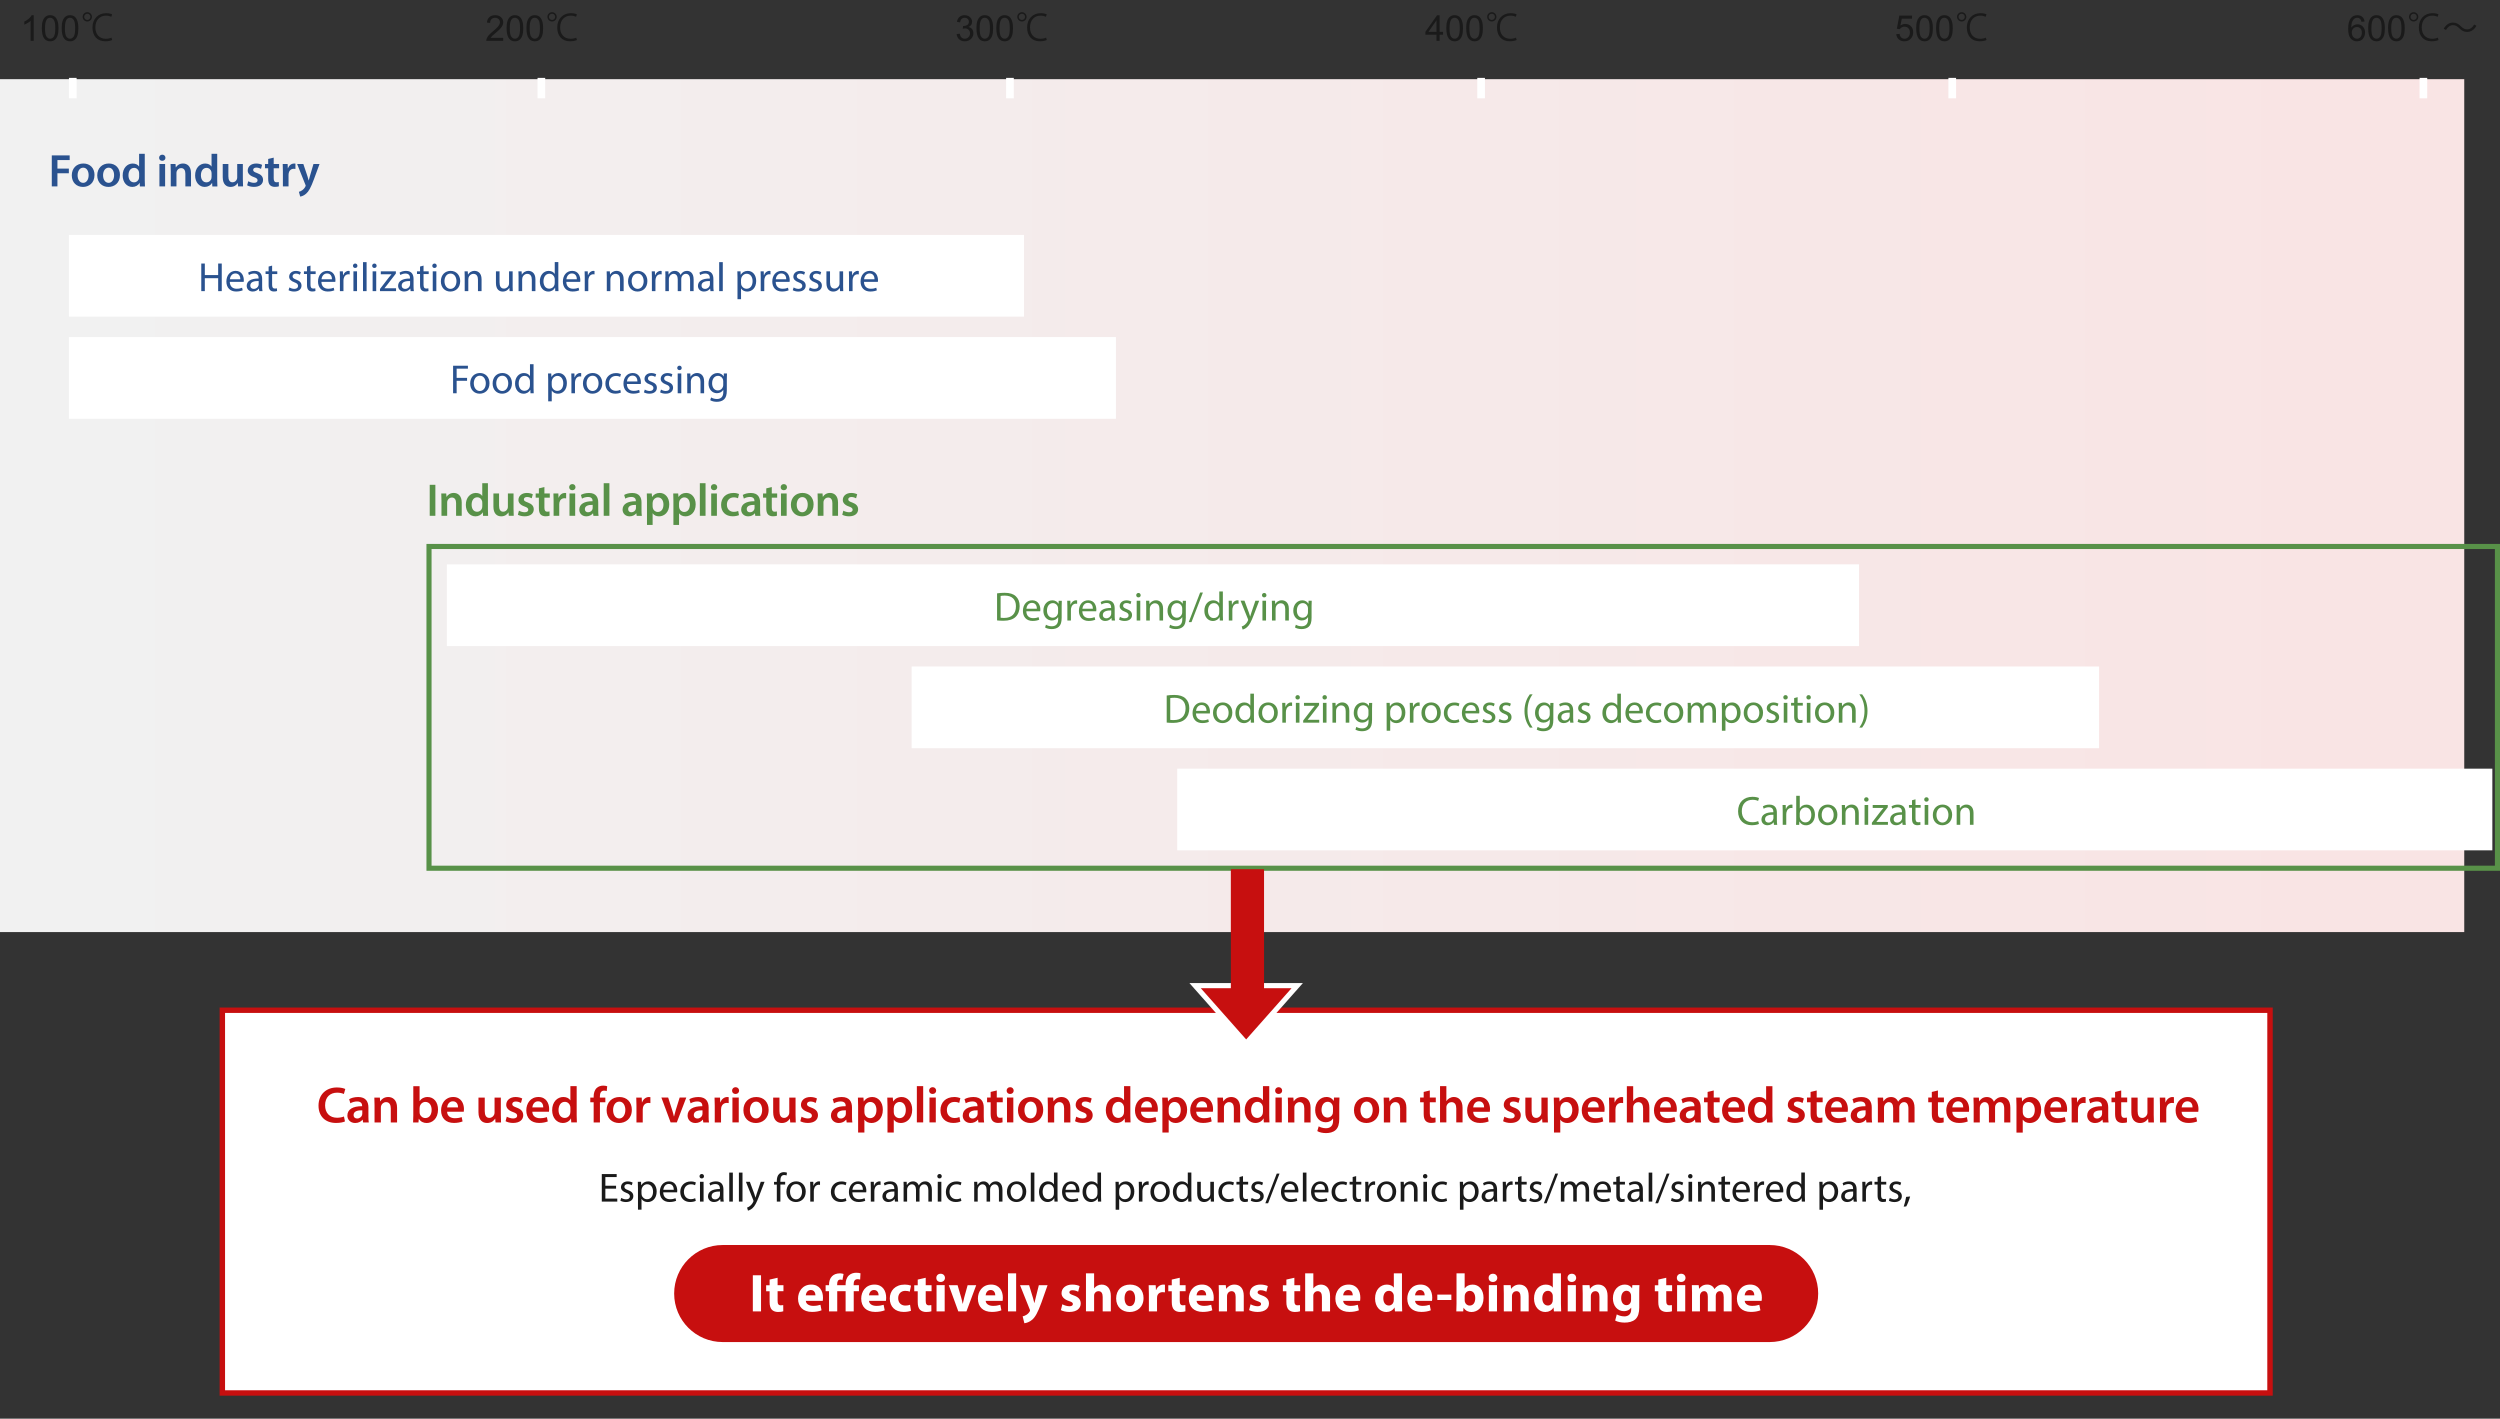 <svg xmlns="http://www.w3.org/2000/svg" id="_レイヤー_1" width="979" height="555.55"><rect width="100%" height="100%" fill="#333333" stroke="none"/><defs><linearGradient id="_名称未設定グラデーション" x1="-468.55" x2="-469.49" y1="678.14" y2="678.14" gradientTransform="matrix(965 0 0 -334 453080 226696)" gradientUnits="userSpaceOnUse"><stop offset="0" stop-color="#f9e4e4"/><stop offset="1" stop-color="#f1f1f1"/></linearGradient><style>.cls-1{fill:#fff}.cls-4,.cls-5{fill:none}.cls-7{isolation:isolate}.cls-8{fill:#2a528f}.cls-9{fill:#589148}.cls-10{fill:#c70f0f}.cls-5{stroke-width:3px;stroke:#fff}.cls-12{fill:#1a1a1a}</style></defs><g id="market"><g id="_グループ_10775"><g id="_グループ_10774"><path id="_長方形_24332" d="M0 31h965v334H0V31Z" style="fill:url(#_名称未設定グラデーション)"/><g id="_グループ_10763"><g class="cls-7"><g class="cls-7"><path d="M13.22 16h-1.23V8.16c-.3.28-.68.57-1.17.85s-.91.49-1.3.64V8.46c.69-.32 1.29-.72 1.8-1.18s.88-.91 1.09-1.34h.79V16Zm3.15-4.94c0-1.18.12-2.14.37-2.86.24-.72.61-1.28 1.09-1.67s1.09-.59 1.81-.59c.54 0 1.01.11 1.42.32.41.22.74.53 1 .94.26.41.47.9.62 1.49.15.58.23 1.38.23 2.37 0 1.18-.12 2.12-.36 2.85-.24.72-.6 1.28-1.08 1.68-.48.39-1.09.59-1.82.59-.97 0-1.73-.35-2.28-1.04-.66-.83-.99-2.19-.99-4.07Zm1.26 0c0 1.65.19 2.74.58 3.28.39.54.86.82 1.43.82s1.04-.27 1.43-.82.58-1.64.58-3.28-.19-2.75-.58-3.29-.86-.81-1.44-.81-1.02.24-1.35.72c-.42.61-.64 1.74-.64 3.38Zm6.52 0c0-1.18.12-2.14.37-2.86.24-.72.61-1.28 1.09-1.67s1.09-.59 1.81-.59c.54 0 1.01.11 1.42.32.41.22.74.53 1 .94.26.41.47.9.62 1.49.15.58.23 1.38.23 2.37 0 1.18-.12 2.12-.36 2.85-.24.72-.6 1.28-1.08 1.68-.48.39-1.09.59-1.82.59-.97 0-1.73-.35-2.28-1.04-.66-.83-.99-2.19-.99-4.07Zm1.26 0c0 1.65.19 2.74.58 3.28.39.54.86.82 1.43.82s1.04-.27 1.43-.82.58-1.64.58-3.28-.19-2.75-.58-3.29-.86-.81-1.44-.81-1.02.24-1.35.72c-.42.61-.64 1.74-.64 3.38Zm10.6-4.47c0 1.01-.83 1.83-1.82 1.83s-1.83-.83-1.83-1.83.83-1.82 1.83-1.82 1.82.85 1.82 1.82Zm-3.05 0c0 .69.55 1.23 1.23 1.23s1.22-.55 1.22-1.23-.55-1.22-1.22-1.22c-.71 0-1.23.57-1.23 1.22Zm10.95 9.08c-.49.25-1.46.5-2.69.5-3.21 0-5.01-2.17-5.01-5.42s2.14-5.59 5.32-5.59c1.26 0 2.05.28 2.38.46l-.32.95c-.5-.24-1.2-.45-2.07-.45-2.55 0-4.17 1.86-4.17 4.59s1.54 4.47 4.09 4.47c.84 0 1.65-.18 2.21-.45l.27.92Z" class="cls-12"/></g></g><g class="cls-7"><g class="cls-7"><path d="M197.05 14.82V16h-6.62c0-.3.04-.58.14-.85.17-.45.44-.9.81-1.33s.91-.94 1.61-1.52c1.09-.89 1.83-1.6 2.21-2.12.38-.52.57-1.01.57-1.48s-.17-.9-.52-1.23c-.35-.34-.8-.5-1.36-.5-.59 0-1.07.18-1.42.53s-.54.85-.54 1.48l-1.26-.13c.09-.94.41-1.66.98-2.16.56-.5 1.32-.74 2.28-.74s1.72.27 2.28.8.84 1.19.84 1.98c0 .4-.08.79-.25 1.18s-.44.79-.82 1.22-1.01 1.02-1.9 1.76c-.74.62-1.21 1.04-1.42 1.26-.21.22-.38.44-.52.67h4.92Zm1.32-3.76c0-1.18.12-2.14.37-2.86.24-.72.61-1.28 1.09-1.67s1.09-.59 1.81-.59c.54 0 1.01.11 1.42.32.41.22.74.53 1 .94.26.41.47.9.62 1.49.15.58.23 1.38.23 2.37 0 1.18-.12 2.12-.36 2.85-.24.72-.6 1.28-1.08 1.68-.48.39-1.09.59-1.82.59-.97 0-1.73-.35-2.28-1.04-.66-.83-.99-2.19-.99-4.07Zm1.26 0c0 1.65.19 2.74.58 3.28.39.54.86.82 1.43.82s1.04-.27 1.43-.82.58-1.64.58-3.28-.19-2.75-.58-3.29-.86-.81-1.44-.81-1.02.24-1.35.72c-.42.61-.64 1.74-.64 3.38Zm6.52 0c0-1.18.12-2.14.37-2.86.24-.72.61-1.28 1.09-1.67s1.09-.59 1.81-.59c.54 0 1.01.11 1.42.32.41.22.74.53 1 .94.26.41.47.9.62 1.49.15.58.23 1.38.23 2.37 0 1.18-.12 2.12-.36 2.85-.24.72-.6 1.28-1.08 1.68-.48.39-1.09.59-1.82.59-.97 0-1.73-.35-2.28-1.04-.66-.83-.99-2.19-.99-4.07Zm1.26 0c0 1.65.19 2.74.58 3.28.39.54.86.82 1.43.82s1.04-.27 1.43-.82.58-1.64.58-3.28-.19-2.75-.58-3.29-.86-.81-1.44-.81-1.02.24-1.35.72c-.42.61-.64 1.74-.64 3.38Zm10.6-4.47c0 1.01-.83 1.83-1.82 1.83s-1.83-.83-1.83-1.83.83-1.82 1.83-1.82 1.82.85 1.82 1.82Zm-3.05 0c0 .69.55 1.23 1.23 1.23s1.22-.55 1.22-1.23-.55-1.22-1.22-1.22c-.71 0-1.23.57-1.23 1.22Zm10.95 9.08c-.49.25-1.46.5-2.69.5-3.21 0-5.01-2.17-5.01-5.42s2.14-5.59 5.32-5.59c1.26 0 2.05.28 2.38.46l-.32.95c-.5-.24-1.2-.45-2.07-.45-2.55 0-4.17 1.86-4.17 4.59s1.54 4.47 4.09 4.47c.84 0 1.65-.18 2.21-.45l.27.92Z" class="cls-12"/></g></g><g class="cls-7"><g class="cls-7"><path d="m374.59 13.35 1.23-.16c.14.7.38 1.2.72 1.51.34.31.75.46 1.24.46.58 0 1.07-.2 1.47-.6s.6-.9.6-1.49-.18-1.03-.55-1.4c-.37-.37-.84-.55-1.41-.55-.23 0-.52.05-.87.14l.14-1.08c.08 0 .15.01.2.01.52 0 1-.14 1.42-.41s.63-.7.63-1.26c0-.45-.15-.83-.46-1.12s-.7-.44-1.18-.44-.88.15-1.2.45-.52.75-.62 1.35l-1.23-.22c.15-.83.49-1.46 1.03-1.92.53-.45 1.2-.68 1.99-.68.55 0 1.05.12 1.51.35.46.24.81.56 1.06.96s.37.84.37 1.29c0 .43-.12.83-.35 1.18s-.58.64-1.03.85c.59.14 1.05.42 1.38.85.33.43.49.97.49 1.62 0 .88-.32 1.62-.96 2.23-.64.61-1.44.91-2.42.91-.88 0-1.61-.26-2.19-.79s-.91-1.2-.99-2.04Zm7.78-2.29c0-1.18.12-2.14.37-2.86.24-.72.61-1.28 1.09-1.67s1.09-.59 1.81-.59c.54 0 1.01.11 1.42.32.41.22.74.53 1 .94.26.41.47.9.62 1.49.15.58.23 1.38.23 2.37 0 1.18-.12 2.12-.36 2.85-.24.72-.6 1.28-1.08 1.68-.48.39-1.09.59-1.82.59-.97 0-1.73-.35-2.28-1.04-.66-.83-.99-2.19-.99-4.07Zm1.26 0c0 1.65.19 2.74.58 3.28.39.54.86.82 1.43.82s1.04-.27 1.43-.82.58-1.64.58-3.28-.19-2.75-.58-3.29-.86-.81-1.44-.81-1.02.24-1.35.72c-.42.61-.64 1.74-.64 3.38Zm6.52 0c0-1.18.12-2.14.37-2.86.24-.72.61-1.28 1.09-1.67s1.09-.59 1.81-.59c.54 0 1.01.11 1.42.32.41.22.74.53 1 .94.26.41.47.9.62 1.49.15.58.23 1.38.23 2.37 0 1.18-.12 2.12-.36 2.85-.24.72-.6 1.28-1.08 1.68-.48.39-1.09.59-1.82.59-.97 0-1.73-.35-2.28-1.04-.66-.83-.99-2.19-.99-4.07Zm1.26 0c0 1.65.19 2.74.58 3.28.39.54.86.82 1.43.82s1.04-.27 1.43-.82.58-1.64.58-3.28-.19-2.75-.58-3.29-.86-.81-1.44-.81-1.02.24-1.35.72c-.42.61-.64 1.74-.64 3.38Zm10.6-4.47c0 1.01-.83 1.83-1.82 1.83s-1.83-.83-1.83-1.83.83-1.82 1.83-1.82 1.82.85 1.82 1.82Zm-3.05 0c0 .69.55 1.23 1.23 1.23s1.22-.55 1.22-1.23-.55-1.22-1.22-1.22c-.71 0-1.23.57-1.23 1.22Zm10.95 9.08c-.49.25-1.46.5-2.69.5-3.21 0-5.01-2.17-5.01-5.42s2.14-5.59 5.32-5.59c1.26 0 2.05.28 2.38.46l-.32.95c-.5-.24-1.2-.45-2.07-.45-2.55 0-4.17 1.86-4.17 4.59s1.54 4.47 4.09 4.47c.84 0 1.65-.18 2.21-.45l.27.92Z" class="cls-12"/></g></g><g class="cls-7"><g class="cls-7"><path d="M562.53 16v-2.4h-4.35v-1.13l4.57-6.49h1v6.49h1.35v1.13h-1.35V16h-1.23Zm0-3.53V7.95l-3.14 4.52h3.14Zm3.84-1.41c0-1.18.12-2.14.37-2.86.24-.72.61-1.28 1.09-1.67.48-.39 1.09-.59 1.81-.59.54 0 1.01.11 1.42.32.41.22.74.53 1 .94.26.41.47.9.62 1.49.15.58.23 1.38.23 2.37 0 1.18-.12 2.12-.36 2.85-.24.72-.6 1.28-1.08 1.68-.48.39-1.09.59-1.82.59-.97 0-1.72-.35-2.28-1.04-.66-.83-.99-2.19-.99-4.07Zm1.26 0c0 1.65.19 2.74.58 3.28.39.54.86.82 1.43.82s1.04-.27 1.43-.82c.38-.55.58-1.64.58-3.28s-.19-2.75-.58-3.29c-.39-.54-.87-.81-1.44-.81s-1.02.24-1.35.72c-.42.61-.64 1.74-.64 3.38Zm6.52 0c0-1.18.12-2.14.37-2.86.24-.72.61-1.28 1.09-1.67.48-.39 1.09-.59 1.82-.59.54 0 1.01.11 1.42.32.41.22.74.53 1 .94.26.41.47.9.62 1.49.15.58.23 1.38.23 2.37 0 1.18-.12 2.12-.36 2.85-.24.72-.6 1.28-1.08 1.68-.48.39-1.09.59-1.82.59-.97 0-1.73-.35-2.28-1.04-.66-.83-.99-2.19-.99-4.07Zm1.26 0c0 1.65.19 2.74.58 3.28.38.54.86.82 1.42.82s1.04-.27 1.42-.82c.39-.55.58-1.64.58-3.28s-.19-2.75-.58-3.29c-.38-.54-.86-.81-1.44-.81s-1.02.24-1.35.72c-.42.61-.64 1.74-.64 3.38Zm10.6-4.47c0 1.01-.83 1.83-1.82 1.83s-1.83-.83-1.83-1.83.83-1.82 1.83-1.82 1.82.85 1.82 1.82Zm-3.05 0c0 .69.55 1.23 1.23 1.23s1.22-.55 1.22-1.23-.55-1.22-1.22-1.22c-.71 0-1.23.57-1.23 1.22Zm10.95 9.08c-.49.25-1.46.5-2.69.5-3.21 0-5.01-2.17-5.01-5.42s2.14-5.59 5.32-5.59c1.26 0 2.05.28 2.38.46l-.32.95c-.5-.24-1.2-.45-2.07-.45-2.55 0-4.17 1.86-4.17 4.59s1.54 4.47 4.09 4.47c.84 0 1.65-.18 2.21-.45l.27.92Z" class="cls-12"/></g></g><g class="cls-7"><g class="cls-7"><path d="m742.58 13.38 1.29-.11c.1.63.32 1.1.67 1.42.35.32.77.48 1.26.48.59 0 1.09-.22 1.5-.67s.62-1.04.62-1.78-.2-1.26-.59-1.66c-.39-.41-.91-.61-1.55-.61-.4 0-.75.09-1.07.27-.32.18-.57.41-.75.7l-1.16-.15.97-5.15h4.98V7.3h-4l-.54 2.69c.6-.42 1.23-.63 1.89-.63.88 0 1.61.3 2.21.91s.9 1.39.9 2.34-.26 1.69-.79 2.35c-.64.81-1.52 1.22-2.63 1.22-.91 0-1.66-.25-2.23-.77-.58-.51-.91-1.19-.99-2.03Zm7.79-2.32c0-1.18.12-2.14.37-2.86.24-.72.61-1.28 1.09-1.67.48-.39 1.09-.59 1.81-.59.54 0 1.01.11 1.42.32.41.22.74.53 1 .94.26.41.47.9.62 1.49.15.58.23 1.38.23 2.37 0 1.18-.12 2.12-.36 2.85-.24.72-.6 1.28-1.08 1.68-.48.39-1.09.59-1.82.59-.97 0-1.72-.35-2.28-1.04-.66-.83-.99-2.19-.99-4.07Zm1.26 0c0 1.65.19 2.74.58 3.28.39.54.86.82 1.43.82s1.04-.27 1.43-.82c.38-.55.58-1.64.58-3.28s-.19-2.75-.58-3.29c-.39-.54-.87-.81-1.44-.81s-1.02.24-1.35.72c-.42.61-.64 1.74-.64 3.38Zm6.52 0c0-1.18.12-2.14.37-2.86.24-.72.61-1.28 1.09-1.67.48-.39 1.09-.59 1.82-.59.54 0 1.01.11 1.42.32.41.22.74.53 1 .94.26.41.47.9.62 1.49.15.58.23 1.38.23 2.37 0 1.18-.12 2.12-.36 2.85-.24.72-.6 1.28-1.08 1.68-.48.39-1.09.59-1.82.59-.97 0-1.73-.35-2.28-1.04-.66-.83-.99-2.19-.99-4.07Zm1.26 0c0 1.65.19 2.74.58 3.28.38.54.86.82 1.42.82s1.04-.27 1.42-.82c.39-.55.58-1.64.58-3.28s-.19-2.75-.58-3.29c-.38-.54-.86-.81-1.44-.81s-1.02.24-1.35.72c-.42.61-.64 1.74-.64 3.38Zm10.6-4.47c0 1.01-.83 1.83-1.82 1.83s-1.83-.83-1.83-1.83.83-1.82 1.83-1.82 1.82.85 1.82 1.82Zm-3.05 0c0 .69.55 1.23 1.23 1.23s1.22-.55 1.22-1.23-.55-1.22-1.22-1.22c-.71 0-1.23.57-1.23 1.22Zm10.95 9.08c-.49.25-1.46.5-2.69.5-3.21 0-5.01-2.17-5.01-5.42s2.14-5.59 5.32-5.59c1.26 0 2.05.28 2.38.46l-.32.95c-.5-.24-1.2-.45-2.07-.45-2.55 0-4.17 1.86-4.17 4.59s1.54 4.47 4.09 4.47c.84 0 1.65-.18 2.21-.45l.27.92Z" class="cls-12"/></g></g><g class="cls-7"><g class="cls-7"><path d="m925.97 8.43-1.22.1c-.11-.48-.26-.83-.46-1.05-.33-.35-.74-.53-1.23-.53-.39 0-.74.11-1.03.33-.39.28-.69.7-.92 1.24s-.34 1.31-.35 2.32c.3-.45.66-.79 1.09-1s.88-.33 1.35-.33c.82 0 1.52.3 2.1.91.58.6.86 1.38.86 2.34 0 .63-.14 1.21-.41 1.75-.27.54-.64.95-1.12 1.24s-1.01.43-1.61.43c-1.03 0-1.86-.38-2.51-1.13-.65-.75-.97-2-.97-3.73 0-1.94.36-3.34 1.07-4.22.62-.77 1.46-1.15 2.52-1.15.79 0 1.43.22 1.94.66.5.44.8 1.05.91 1.83Zm-5.02 4.32c0 .42.09.83.27 1.22.18.39.43.68.76.89.32.2.66.3 1.02.3.52 0 .97-.21 1.34-.63s.56-.99.56-1.71-.18-1.24-.55-1.64c-.37-.4-.83-.6-1.39-.6s-1.03.2-1.42.6c-.39.4-.58.92-.58 1.57Zm6.42-1.69c0-1.18.12-2.14.37-2.86.24-.72.61-1.28 1.09-1.67.48-.39 1.09-.59 1.81-.59.54 0 1.01.11 1.42.32.41.22.74.53 1 .94.26.41.47.9.62 1.49.15.58.23 1.38.23 2.37 0 1.18-.12 2.12-.36 2.85-.24.72-.6 1.28-1.08 1.68-.48.39-1.09.59-1.82.59-.97 0-1.72-.35-2.28-1.04-.66-.83-.99-2.19-.99-4.07Zm1.26 0c0 1.65.19 2.74.58 3.28.39.54.86.82 1.43.82s1.04-.27 1.43-.82c.38-.55.58-1.64.58-3.28s-.19-2.75-.58-3.29c-.39-.54-.87-.81-1.44-.81s-1.02.24-1.35.72c-.42.61-.64 1.74-.64 3.38Zm6.52 0c0-1.18.12-2.14.37-2.86.24-.72.61-1.28 1.09-1.67.48-.39 1.09-.59 1.82-.59.54 0 1.01.11 1.42.32.41.22.74.53 1 .94.26.41.47.9.62 1.49.15.58.23 1.38.23 2.37 0 1.18-.12 2.12-.36 2.85-.24.72-.6 1.28-1.08 1.68-.48.39-1.09.59-1.82.59-.97 0-1.73-.35-2.28-1.04-.66-.83-.99-2.19-.99-4.07Zm1.26 0c0 1.65.19 2.74.58 3.28.38.54.86.82 1.42.82s1.04-.27 1.42-.82c.39-.55.58-1.64.58-3.28s-.19-2.75-.58-3.29c-.38-.54-.86-.81-1.44-.81s-1.02.24-1.35.72c-.42.61-.64 1.74-.64 3.38Zm10.6-4.47c0 1.01-.83 1.83-1.82 1.83s-1.83-.83-1.83-1.83.83-1.82 1.83-1.82 1.82.85 1.82 1.82Zm-3.05 0c0 .69.55 1.23 1.23 1.23s1.22-.55 1.22-1.23-.55-1.22-1.22-1.22c-.71 0-1.23.57-1.23 1.22Zm10.95 9.08c-.49.25-1.46.5-2.69.5-3.21 0-5.01-2.17-5.01-5.42s2.14-5.59 5.32-5.59c1.26 0 2.05.28 2.38.46l-.32.95c-.5-.24-1.2-.45-2.07-.45-2.55 0-4.17 1.86-4.17 4.59s1.54 4.47 4.09 4.47c.84 0 1.65-.18 2.21-.45l.27.92Zm14.87-5.58c-.88 1.58-2.17 2.42-3.64 2.42-1.26 0-2.14-.52-3.12-1.47-.77-.74-1.4-1.19-2.44-1.19-1.13 0-2.13.77-2.72 1.89l-.91-.48c.88-1.58 2.17-2.42 3.64-2.42 1.26 0 2.14.52 3.12 1.47.77.74 1.41 1.19 2.44 1.19 1.13 0 2.13-.77 2.72-1.89l.91.48Z" class="cls-12"/></g></g><g id="_グループ_10765"><path id="_線_127" d="M28.5 30.5v8" class="cls-5"/><path id="_線_128" d="M212 30.5v8" class="cls-5"/><path id="_線_129" d="M395.5 30.5v8" class="cls-5"/><path id="_線_130" d="M580 30.5v8" class="cls-5"/><path id="_線_131" d="M764.5 30.5v8" class="cls-5"/><path id="_線_132" d="M949 30.5v8" class="cls-5"/></g></g></g><g id="_グループ_10772"><g id="_グループ_10766"><g id="_グループ_10766-2"><path id="_長方形_24333" d="M27 92h374v32H27V92Z" class="cls-1"/><g id="_常圧熱殺菌" class="cls-7"><g class="cls-7"><path d="M80.21 103.21v4.51h5.22v-4.51h1.41V114h-1.41v-5.06h-5.22V114h-1.39v-10.79h1.39Zm9.78 7.17c.03 1.9 1.25 2.69 2.66 2.69 1.01 0 1.62-.18 2.15-.4l.24 1.01c-.5.22-1.34.48-2.58.48-2.39 0-3.81-1.57-3.81-3.91s1.38-4.18 3.63-4.18c2.53 0 3.2 2.22 3.2 3.65 0 .29-.03.51-.05.66h-5.44Zm4.13-1.01c.02-.9-.37-2.29-1.95-2.29-1.42 0-2.05 1.31-2.16 2.29h4.11Zm7.39 4.63-.11-.98h-.05c-.43.61-1.26 1.15-2.37 1.15-1.57 0-2.37-1.1-2.37-2.22 0-1.87 1.67-2.9 4.66-2.88v-.16c0-.64-.18-1.79-1.76-1.79-.72 0-1.47.22-2.02.58l-.32-.93c.64-.42 1.57-.69 2.54-.69 2.37 0 2.95 1.62 2.95 3.17v2.9c0 .67.03 1.33.13 1.86h-1.28Zm-.21-3.95c-1.54-.03-3.28.24-3.28 1.74 0 .91.61 1.34 1.33 1.34 1.01 0 1.65-.64 1.87-1.3.05-.14.08-.3.08-.45v-1.34Zm5.26-6.02v2.22h2.02v1.07h-2.02v4.18c0 .96.27 1.5 1.06 1.5.37 0 .64-.05.82-.1l.06 1.06c-.27.11-.7.19-1.25.19-.66 0-1.18-.21-1.52-.59-.4-.42-.54-1.1-.54-2.02v-4.23h-1.2v-1.07h1.2v-1.86l1.38-.37Zm6.8 8.53c.42.27 1.15.56 1.86.56 1.02 0 1.5-.51 1.5-1.15s-.4-1.04-1.44-1.42c-1.39-.5-2.05-1.26-2.05-2.19 0-1.25 1.01-2.27 2.67-2.27.78 0 1.47.22 1.9.48l-.35 1.02c-.3-.19-.86-.45-1.58-.45-.83 0-1.3.48-1.3 1.06 0 .64.46.93 1.47 1.31 1.34.51 2.03 1.18 2.03 2.34 0 1.36-1.06 2.32-2.9 2.32-.85 0-1.63-.21-2.18-.53l.35-1.07Zm8.23-8.53v2.22h2.02v1.07h-2.02v4.18c0 .96.27 1.5 1.06 1.5.37 0 .64-.05.82-.1l.06 1.06c-.27.11-.7.19-1.25.19-.66 0-1.18-.21-1.52-.59-.4-.42-.54-1.1-.54-2.02v-4.23h-1.2v-1.07h1.2v-1.86l1.38-.37Zm4.28 6.35c.03 1.9 1.25 2.69 2.66 2.69 1.01 0 1.62-.18 2.15-.4l.24 1.01c-.5.22-1.34.48-2.58.48-2.39 0-3.81-1.57-3.81-3.91s1.38-4.18 3.63-4.18c2.53 0 3.2 2.22 3.2 3.65 0 .29-.03.51-.05.66h-5.44Zm4.13-1.01c.02-.9-.37-2.29-1.95-2.29-1.42 0-2.05 1.31-2.16 2.29H130Zm3.11-.7c0-.91-.02-1.7-.06-2.42h1.23l.05 1.52h.06c.35-1.04 1.2-1.7 2.14-1.7.16 0 .27.02.4.05v1.33c-.14-.03-.29-.05-.48-.05-.99 0-1.7.75-1.89 1.81-.03.19-.06.42-.06.66V114h-1.39v-5.33Zm6.86-4.59c.02.48-.34.86-.9.86-.5 0-.85-.38-.85-.86s.37-.88.88-.88.86.38.86.88ZM138.4 114v-7.75h1.41V114h-1.41Zm3.75-11.36h1.41V114h-1.41v-11.36Zm5.34 1.44c.02.48-.34.86-.9.86-.5 0-.85-.38-.85-.86s.37-.88.88-.88.86.38.86.88Zm-1.57 9.92v-7.75h1.41V114h-1.41Zm2.87-.82 3.51-4.56c.34-.42.66-.78 1.01-1.2v-.03h-4.19v-1.14h5.91l-.02.88-3.46 4.5c-.32.43-.64.82-.99 1.22v.03h4.53V114h-6.29v-.82Zm12.01.82-.11-.98h-.05c-.43.61-1.26 1.15-2.37 1.15-1.57 0-2.37-1.1-2.37-2.22 0-1.87 1.67-2.9 4.66-2.88v-.16c0-.64-.18-1.79-1.76-1.79-.72 0-1.47.22-2.02.58l-.32-.93c.64-.42 1.57-.69 2.54-.69 2.37 0 2.95 1.62 2.95 3.17v2.9c0 .67.03 1.33.13 1.86h-1.28Zm-.21-3.95c-1.54-.03-3.28.24-3.28 1.74 0 .91.61 1.34 1.33 1.34 1.01 0 1.65-.64 1.87-1.3.05-.14.08-.3.08-.45v-1.34Zm5.27-6.02v2.22h2.02v1.07h-2.02v4.18c0 .96.27 1.5 1.06 1.5.37 0 .64-.05.82-.1l.06 1.06c-.27.11-.7.19-1.25.19-.66 0-1.18-.21-1.52-.59-.4-.42-.54-1.1-.54-2.02v-4.23h-1.2v-1.07h1.2v-1.86l1.38-.37Zm5.17.05c.02.48-.34.86-.9.86-.5 0-.85-.38-.85-.86s.37-.88.88-.88.86.38.86.88Zm-1.57 9.92v-7.75h1.41V114h-1.41Zm10.75-3.94c0 2.87-1.98 4.11-3.86 4.11-2.1 0-3.71-1.54-3.71-3.99 0-2.59 1.7-4.11 3.84-4.11s3.73 1.62 3.73 3.99Zm-6.15.08c0 1.7.98 2.98 2.35 2.98s2.35-1.26 2.35-3.01c0-1.31-.66-2.98-2.32-2.98s-2.39 1.54-2.39 3.01Zm7.92-1.79c0-.8-.02-1.46-.06-2.1h1.25l.08 1.28h.03c.38-.74 1.28-1.46 2.56-1.46 1.07 0 2.74.64 2.74 3.3V114h-1.41v-4.47c0-1.25-.46-2.29-1.79-2.29-.93 0-1.65.66-1.89 1.44-.06.18-.1.42-.1.66V114h-1.41v-5.65Zm18.76 3.54c0 .8.02 1.5.06 2.11h-1.25l-.08-1.26h-.03c-.37.62-1.18 1.44-2.56 1.44-1.22 0-2.67-.67-2.67-3.39v-4.53h1.41v4.29c0 1.47.45 2.46 1.73 2.46.94 0 1.6-.66 1.86-1.28.08-.21.13-.46.13-.72v-4.75h1.41v5.63Zm2.33-3.54c0-.8-.02-1.46-.06-2.1h1.25l.08 1.28h.03c.38-.74 1.28-1.46 2.56-1.46 1.07 0 2.74.64 2.74 3.3V114h-1.41v-4.47c0-1.25-.46-2.29-1.79-2.29-.93 0-1.65.66-1.89 1.44-.06.18-.1.42-.1.66V114h-1.41v-5.65Zm15.57-5.71V112c0 .69.02 1.47.06 2h-1.26l-.06-1.34h-.03c-.43.86-1.38 1.52-2.64 1.52-1.87 0-3.31-1.58-3.31-3.94-.02-2.58 1.58-4.16 3.47-4.16 1.18 0 1.98.56 2.34 1.18h.03v-4.63h1.41Zm-1.41 6.77c0-.18-.02-.42-.06-.59-.21-.9-.98-1.63-2.03-1.63-1.46 0-2.32 1.28-2.32 2.99 0 1.57.77 2.87 2.29 2.87.94 0 1.81-.62 2.06-1.68.05-.19.06-.38.06-.61v-1.34Zm4.53.97c.03 1.9 1.25 2.69 2.66 2.69 1.01 0 1.62-.18 2.15-.4l.24 1.01c-.5.22-1.34.48-2.58.48-2.39 0-3.81-1.57-3.81-3.91s1.38-4.18 3.63-4.18c2.53 0 3.2 2.22 3.2 3.65 0 .29-.03.51-.05.66h-5.44Zm4.13-1.01c.02-.9-.37-2.29-1.95-2.29-1.42 0-2.05 1.31-2.16 2.29h4.11Zm3.1-.7c0-.91-.02-1.7-.06-2.42h1.23l.05 1.52h.06c.35-1.04 1.2-1.7 2.14-1.7.16 0 .27.02.4.05v1.33c-.14-.03-.29-.05-.48-.05-.99 0-1.7.75-1.89 1.81-.03.19-.06.42-.06.66V114h-1.39v-5.33Zm8.63-.32c0-.8-.02-1.46-.06-2.1h1.25l.08 1.28h.03c.38-.74 1.28-1.46 2.56-1.46 1.07 0 2.74.64 2.74 3.3V114h-1.41v-4.47c0-1.25-.46-2.29-1.79-2.29-.93 0-1.65.66-1.89 1.44-.06.18-.1.42-.1.66V114h-1.41v-5.65Zm15.89 1.71c0 2.87-1.98 4.11-3.86 4.11-2.1 0-3.71-1.54-3.71-3.99 0-2.59 1.7-4.11 3.84-4.11s3.73 1.62 3.73 3.99Zm-6.15.08c0 1.7.98 2.98 2.35 2.98s2.35-1.26 2.35-3.01c0-1.31-.66-2.98-2.32-2.98s-2.39 1.54-2.39 3.01Zm7.92-1.47c0-.91-.02-1.7-.06-2.42h1.23l.05 1.52h.06c.35-1.04 1.2-1.7 2.14-1.7.16 0 .27.02.4.05v1.33c-.14-.03-.29-.05-.48-.05-.99 0-1.7.75-1.89 1.81-.03.19-.06.42-.06.66V114h-1.39v-5.33Zm5.3-.32c0-.8-.02-1.46-.06-2.1h1.23l.06 1.25h.05c.43-.74 1.15-1.42 2.43-1.42 1.06 0 1.86.64 2.19 1.55h.03c.24-.43.54-.77.86-1.01.46-.35.98-.54 1.71-.54 1.02 0 2.54.67 2.54 3.36V114h-1.38v-4.39c0-1.49-.54-2.38-1.68-2.38-.8 0-1.42.59-1.67 1.28-.06.19-.11.45-.11.7V114h-1.38v-4.64c0-1.23-.54-2.13-1.62-2.13-.88 0-1.52.7-1.74 1.41-.08.21-.11.45-.11.69V114h-1.38v-5.65Zm17.63 5.65-.11-.98h-.05c-.43.61-1.26 1.15-2.37 1.15-1.57 0-2.37-1.1-2.37-2.22 0-1.87 1.67-2.9 4.66-2.88v-.16c0-.64-.18-1.79-1.76-1.79-.72 0-1.47.22-2.02.58l-.32-.93c.64-.42 1.57-.69 2.54-.69 2.37 0 2.95 1.62 2.95 3.17v2.9c0 .67.03 1.33.13 1.86h-1.28Zm-.21-3.95c-1.54-.03-3.28.24-3.28 1.74 0 .91.61 1.34 1.33 1.34 1.01 0 1.65-.64 1.87-1.3.05-.14.08-.3.08-.45v-1.34Zm3.63-7.41h1.41V114h-1.41v-11.36Zm7.17 6.14c0-.99-.03-1.79-.06-2.53H290l.06 1.33h.03c.58-.94 1.49-1.5 2.75-1.5 1.87 0 3.28 1.58 3.28 3.94 0 2.79-1.7 4.16-3.52 4.16-1.02 0-1.92-.45-2.38-1.22h-.03v4.21h-1.39v-8.39Zm1.39 2.06c0 .21.03.4.06.58.26.98 1.1 1.65 2.11 1.65 1.49 0 2.35-1.22 2.35-2.99 0-1.55-.82-2.88-2.3-2.88-.96 0-1.86.69-2.13 1.75-.05.18-.1.38-.1.58v1.33Zm7.71-2.17c0-.91-.02-1.7-.06-2.42h1.23l.05 1.52h.06c.35-1.04 1.2-1.7 2.14-1.7.16 0 .27.02.4.05v1.33c-.14-.03-.29-.05-.48-.05-.99 0-1.7.75-1.89 1.81-.03.19-.06.42-.06.66V114h-1.39v-5.33Zm5.86 1.71c.03 1.9 1.25 2.69 2.66 2.69 1.01 0 1.62-.18 2.15-.4l.24 1.01c-.5.22-1.34.48-2.58.48-2.39 0-3.81-1.57-3.81-3.91s1.38-4.18 3.63-4.18c2.53 0 3.2 2.22 3.2 3.65 0 .29-.03.51-.05.66h-5.44Zm4.13-1.01c.02-.9-.37-2.29-1.95-2.29-1.42 0-2.05 1.31-2.16 2.29h4.11Zm2.91 3.19c.42.27 1.15.56 1.86.56 1.02 0 1.5-.51 1.5-1.15s-.4-1.04-1.44-1.42c-1.39-.5-2.05-1.26-2.05-2.19 0-1.25 1.01-2.27 2.67-2.27.78 0 1.47.22 1.9.48l-.35 1.02c-.3-.19-.86-.45-1.58-.45-.83 0-1.3.48-1.3 1.06 0 .64.46.93 1.47 1.31 1.34.51 2.03 1.18 2.03 2.34 0 1.36-1.06 2.32-2.9 2.32-.85 0-1.63-.21-2.18-.53l.35-1.07Zm6.33 0c.42.27 1.15.56 1.86.56 1.02 0 1.5-.51 1.5-1.15s-.4-1.04-1.44-1.42c-1.39-.5-2.05-1.26-2.05-2.19 0-1.25 1.01-2.27 2.67-2.27.78 0 1.47.22 1.9.48l-.35 1.02c-.3-.19-.86-.45-1.58-.45-.83 0-1.3.48-1.3 1.06 0 .64.46.93 1.47 1.31 1.34.51 2.03 1.18 2.03 2.34 0 1.36-1.06 2.32-2.9 2.32-.85 0-1.63-.21-2.18-.53l.35-1.07Zm13.02-.67c0 .8.02 1.5.06 2.11h-1.25l-.08-1.26h-.03c-.37.62-1.18 1.44-2.56 1.44-1.22 0-2.67-.67-2.67-3.39v-4.53h1.41v4.29c0 1.47.45 2.46 1.73 2.46.94 0 1.6-.66 1.86-1.28.08-.21.13-.46.13-.72v-4.75h1.41v5.63Zm2.33-3.22c0-.91-.02-1.7-.06-2.42h1.23l.05 1.52h.06c.35-1.04 1.2-1.7 2.14-1.7.16 0 .27.02.4.05v1.33c-.14-.03-.29-.05-.48-.05-.99 0-1.7.75-1.89 1.81-.03.19-.06.42-.06.66V114h-1.39v-5.33Zm5.85 1.71c.03 1.9 1.25 2.69 2.66 2.69 1.01 0 1.62-.18 2.15-.4l.24 1.01c-.5.22-1.34.48-2.58.48-2.39 0-3.81-1.57-3.81-3.91s1.38-4.18 3.63-4.18c2.53 0 3.2 2.22 3.2 3.65 0 .29-.03.51-.05.66h-5.44Zm4.13-1.01c.02-.9-.37-2.29-1.95-2.29-1.42 0-2.05 1.31-2.16 2.29h4.11Z" class="cls-8"/></g></g></g><g id="_グループ_10767"><path id="_長方形_24333-2" d="M27 132h410v32H27v-32Z" class="cls-1"/><g id="_食品加工" class="cls-7"><g class="cls-7"><path d="M177.43 143.21h5.81v1.17h-4.42v3.59h4.08v1.15h-4.08V154h-1.39v-10.79Zm14.26 6.85c0 2.87-1.98 4.11-3.86 4.11-2.1 0-3.71-1.54-3.71-3.99 0-2.59 1.7-4.11 3.84-4.11s3.73 1.62 3.73 3.99Zm-6.15.08c0 1.7.98 2.98 2.35 2.98s2.35-1.26 2.35-3.01c0-1.31-.66-2.98-2.32-2.98s-2.39 1.54-2.39 3.01Zm14.94-.08c0 2.87-1.98 4.11-3.86 4.11-2.1 0-3.71-1.54-3.71-3.99 0-2.59 1.7-4.11 3.84-4.11s3.73 1.62 3.73 3.99Zm-6.15.08c0 1.7.98 2.98 2.35 2.98s2.35-1.26 2.35-3.01c0-1.31-.66-2.98-2.32-2.98s-2.39 1.54-2.39 3.01Zm14.61-7.5V152c0 .69.02 1.47.06 2h-1.26l-.06-1.34h-.03c-.43.86-1.38 1.52-2.64 1.52-1.87 0-3.31-1.58-3.31-3.94-.02-2.58 1.58-4.16 3.47-4.16 1.18 0 1.98.56 2.34 1.18h.03v-4.63h1.41Zm-1.41 6.77c0-.18-.02-.42-.06-.59-.21-.9-.98-1.63-2.03-1.63-1.46 0-2.32 1.28-2.32 2.99 0 1.57.77 2.87 2.29 2.87.94 0 1.81-.62 2.06-1.68.05-.19.06-.38.06-.61v-1.34Zm7.14-.63c0-.99-.03-1.79-.06-2.53h1.26l.06 1.33h.03c.58-.94 1.49-1.5 2.75-1.5 1.87 0 3.28 1.58 3.28 3.94 0 2.79-1.7 4.16-3.52 4.16-1.02 0-1.92-.45-2.38-1.22h-.03v4.21h-1.39v-8.39Zm1.39 2.06c0 .21.03.4.06.58.26.98 1.1 1.65 2.11 1.65 1.49 0 2.35-1.22 2.35-2.99 0-1.55-.82-2.88-2.3-2.88-.96 0-1.86.69-2.13 1.75-.05.18-.1.38-.1.58v1.33Zm7.71-2.17c0-.91-.02-1.7-.06-2.42h1.23l.05 1.52h.06c.35-1.04 1.2-1.7 2.14-1.7.16 0 .27.02.4.05v1.33c-.14-.03-.29-.05-.48-.05-.99 0-1.7.75-1.89 1.81-.03.19-.06.42-.06.66V154h-1.39v-5.33Zm12.08 1.39c0 2.87-1.98 4.11-3.86 4.11-2.1 0-3.71-1.54-3.71-3.99 0-2.59 1.7-4.11 3.84-4.11s3.73 1.62 3.73 3.99Zm-6.15.08c0 1.7.98 2.98 2.35 2.98s2.35-1.26 2.35-3.01c0-1.31-.66-2.98-2.32-2.98s-2.39 1.54-2.39 3.01Zm13.45 3.57c-.37.19-1.18.45-2.23.45-2.34 0-3.86-1.58-3.86-3.95s1.63-4.11 4.16-4.11c.83 0 1.57.21 1.95.4l-.32 1.09c-.34-.19-.86-.37-1.63-.37-1.78 0-2.74 1.31-2.74 2.93 0 1.79 1.15 2.9 2.69 2.9.8 0 1.33-.21 1.73-.38l.24 1.06Zm2.33-3.33c.03 1.9 1.25 2.69 2.66 2.69 1.01 0 1.62-.18 2.15-.4l.24 1.01c-.5.22-1.34.48-2.58.48-2.39 0-3.81-1.57-3.81-3.91s1.38-4.18 3.63-4.18c2.53 0 3.2 2.22 3.2 3.65 0 .29-.03.51-.05.66h-5.44Zm4.13-1.01c.02-.9-.37-2.29-1.95-2.29-1.42 0-2.05 1.31-2.16 2.29h4.11Zm2.91 3.19c.42.27 1.15.56 1.86.56 1.02 0 1.5-.51 1.5-1.15s-.4-1.04-1.44-1.42c-1.39-.5-2.05-1.26-2.05-2.19 0-1.25 1.01-2.27 2.67-2.27.78 0 1.47.22 1.9.48l-.35 1.02c-.3-.19-.86-.45-1.58-.45-.83 0-1.3.48-1.3 1.06 0 .64.46.93 1.47 1.31 1.34.51 2.03 1.18 2.03 2.34 0 1.36-1.06 2.32-2.9 2.32-.85 0-1.63-.21-2.18-.53l.35-1.07Zm6.34 0c.42.27 1.15.56 1.86.56 1.02 0 1.5-.51 1.5-1.15s-.4-1.04-1.44-1.42c-1.39-.5-2.05-1.26-2.05-2.19 0-1.25 1.01-2.27 2.67-2.27.78 0 1.47.22 1.9.48l-.35 1.02c-.3-.19-.86-.45-1.58-.45-.83 0-1.3.48-1.3 1.06 0 .64.46.93 1.47 1.31 1.34.51 2.03 1.18 2.03 2.34 0 1.36-1.06 2.32-2.9 2.32-.85 0-1.63-.21-2.18-.53l.35-1.07Zm8.09-8.48c.02.48-.34.86-.9.86-.5 0-.85-.38-.85-.86s.37-.88.88-.88.86.38.86.88Zm-1.57 9.92v-7.75h1.41V154h-1.41Zm3.75-5.65c0-.8-.02-1.46-.06-2.1h1.25l.08 1.28h.03c.38-.74 1.28-1.46 2.56-1.46 1.07 0 2.74.64 2.74 3.3V154h-1.41v-4.47c0-1.25-.46-2.29-1.79-2.29-.93 0-1.65.66-1.89 1.44-.06.18-.1.42-.1.66V154h-1.41v-5.65Zm15.55-2.1c-.03.56-.06 1.18-.06 2.13v4.5c0 1.78-.35 2.87-1.1 3.54-.75.7-1.84.93-2.82.93s-1.95-.22-2.58-.64l.35-1.07c.51.32 1.31.61 2.27.61 1.44 0 2.5-.75 2.5-2.71v-.86h-.03c-.43.72-1.26 1.3-2.46 1.3-1.92 0-3.3-1.63-3.3-3.78 0-2.62 1.71-4.11 3.49-4.11 1.34 0 2.08.7 2.42 1.34h.03l.06-1.17h1.23Zm-1.46 3.06c0-.24-.02-.45-.08-.64-.26-.82-.94-1.49-1.97-1.49-1.34 0-2.31 1.14-2.31 2.93 0 1.52.77 2.79 2.29 2.79.86 0 1.65-.54 1.95-1.44.08-.24.11-.51.11-.75v-1.39Z" class="cls-8"/></g></g></g><g id="_長方形_24335"><path d="M19 84h426v88H19V84Z" class="cls-4"/><path d="M19.5 84.5h425v87h-425v-87Z" style="fill:none;stroke:#2a528f;stroke-dasharray:0 4"/></g></g><g id="_食品分野" class="cls-7"><g class="cls-7"><path d="M20.28 60.86h7v1.82h-4.79v3.35h4.47v1.82h-4.47V73h-2.21V60.86ZM37 68.54c0 3.22-2.27 4.66-4.5 4.66-2.48 0-4.39-1.71-4.39-4.52s1.89-4.65 4.54-4.65 4.36 1.84 4.36 4.5Zm-6.61.09c0 1.69.83 2.97 2.18 2.97 1.26 0 2.14-1.24 2.14-3.01 0-1.37-.61-2.93-2.12-2.93s-2.2 1.51-2.2 2.97Zm16.58-.09c0 3.22-2.27 4.66-4.5 4.66-2.48 0-4.39-1.71-4.39-4.52s1.89-4.65 4.54-4.65 4.36 1.84 4.36 4.5Zm-6.61.09c0 1.69.83 2.97 2.18 2.97 1.26 0 2.14-1.24 2.14-3.01 0-1.37-.61-2.93-2.12-2.93s-2.2 1.51-2.2 2.97Zm16.33-8.41v10.32c0 .9.04 1.87.07 2.47h-1.98l-.09-1.39h-.04c-.52.97-1.58 1.58-2.86 1.58-2.09 0-3.75-1.78-3.75-4.48-.02-2.93 1.82-4.68 3.92-4.68 1.21 0 2.07.5 2.47 1.15h.04v-4.97h2.21Zm-2.21 7.67c0-.18-.02-.4-.05-.58-.2-.86-.9-1.57-1.91-1.57-1.42 0-2.21 1.26-2.21 2.9s.79 2.77 2.2 2.77c.9 0 1.69-.61 1.91-1.57.05-.2.07-.41.07-.65v-1.31Zm10.31-6.11c0 .67-.49 1.19-1.26 1.19s-1.22-.52-1.22-1.19.5-1.21 1.24-1.21 1.22.52 1.24 1.21ZM62.43 73v-8.77h2.23V73h-2.23Zm4.43-6.16c0-1.01-.02-1.85-.07-2.61h1.94l.11 1.31h.05c.38-.68 1.33-1.51 2.79-1.51 1.53 0 3.12.99 3.12 3.76v5.2h-2.21v-4.95c0-1.26-.47-2.21-1.67-2.21-.88 0-1.49.63-1.73 1.3-.07.2-.09.47-.09.72V73h-2.23v-6.16Zm18.2-6.62v10.32c0 .9.04 1.87.07 2.47h-1.98l-.09-1.39h-.04c-.52.97-1.58 1.58-2.86 1.58-2.09 0-3.75-1.78-3.75-4.48-.02-2.93 1.82-4.68 3.92-4.68 1.21 0 2.07.5 2.47 1.15h.04v-4.97h2.21Zm-2.21 7.67c0-.18-.02-.4-.05-.58-.2-.86-.9-1.57-1.91-1.57-1.42 0-2.21 1.26-2.21 2.9s.79 2.77 2.2 2.77c.9 0 1.69-.61 1.91-1.57.05-.2.07-.41.07-.65v-1.31Zm12.26 2.48c0 1.04.04 1.91.07 2.63h-1.94l-.11-1.33h-.04c-.38.63-1.24 1.53-2.81 1.53s-3.06-.95-3.06-3.82v-5.15h2.21V69c0 1.46.47 2.39 1.64 2.39.88 0 1.46-.63 1.69-1.19.07-.2.13-.43.13-.68v-5.29h2.21v6.14Zm2.1.6c.5.31 1.46.63 2.25.63.97 0 1.4-.4 1.4-.97s-.36-.9-1.44-1.28c-1.71-.59-2.43-1.53-2.41-2.56 0-1.55 1.28-2.75 3.31-2.75.97 0 1.82.25 2.32.52l-.43 1.57c-.38-.22-1.08-.5-1.85-.5s-1.22.38-1.22.92.41.83 1.53 1.22c1.58.58 2.32 1.39 2.34 2.68 0 1.58-1.24 2.74-3.56 2.74-1.06 0-2.02-.25-2.67-.61l.43-1.6Zm9.97-9.24v2.5h2.11v1.66h-2.11v3.87c0 1.06.29 1.62 1.13 1.62.38 0 .67-.05.86-.11l.04 1.69c-.32.13-.9.22-1.6.22-.81 0-1.49-.27-1.91-.72-.47-.5-.68-1.3-.68-2.45v-4.12h-1.26v-1.66h1.26v-1.98l2.16-.52Zm3.6 5.33c0-1.19-.02-2.04-.07-2.83h1.93l.07 1.67h.07c.43-1.24 1.46-1.87 2.39-1.87.22 0 .34.02.52.05v2.09c-.18-.04-.38-.07-.65-.07-1.06 0-1.78.68-1.98 1.67-.04.2-.07.43-.07.68v4.54h-2.21v-5.94Zm8.01-2.83 1.58 4.7c.18.54.36 1.21.49 1.71h.05c.14-.5.31-1.15.47-1.73l1.37-4.68h2.38l-2.2 5.98c-1.21 3.28-2.02 4.74-3.06 5.64-.86.77-1.76 1.06-2.32 1.13l-.5-1.87c.38-.09.85-.29 1.3-.61.41-.27.9-.79 1.21-1.39.09-.16.14-.29.14-.4 0-.09-.02-.22-.13-.43l-3.21-8.05h2.43Z" class="cls-8"/></g></g></g><g id="_グループ_10771"><g id="_グループ_10768"><g id="_グループ_10769"><g id="_グループ_10766-3"><path id="_長方形_24333-3" d="M175 221h553v32H175v-32Z" class="cls-1"/><g id="_脱脂_乾燥" class="cls-7"><path d="M390.45 232.36c.85-.13 1.86-.22 2.96-.22 2 0 3.43.46 4.37 1.34.96.88 1.52 2.13 1.52 3.87s-.54 3.2-1.55 4.19c-1.01 1.01-2.67 1.55-4.77 1.55-.99 0-1.82-.05-2.53-.13v-10.61Zm1.39 9.54c.35.06.86.08 1.41.08 2.98 0 4.59-1.67 4.59-4.58.02-2.54-1.42-4.16-4.37-4.16-.72 0-1.26.06-1.63.14v8.52Zm10.07-2.52c.03 1.9 1.25 2.69 2.66 2.69 1.01 0 1.62-.18 2.15-.4l.24 1.01c-.5.22-1.34.48-2.58.48-2.39 0-3.81-1.57-3.81-3.91s1.38-4.18 3.63-4.18c2.53 0 3.2 2.22 3.2 3.65 0 .29-.03.51-.05.66h-5.44Zm4.13-1.01c.02-.9-.37-2.29-1.95-2.29-1.42 0-2.05 1.31-2.16 2.29h4.11Zm9.77-3.12c-.03.56-.06 1.18-.06 2.13v4.5c0 1.78-.35 2.87-1.1 3.54-.75.7-1.84.93-2.82.93s-1.95-.22-2.58-.64l.35-1.07c.51.32 1.31.61 2.27.61 1.44 0 2.5-.75 2.5-2.71v-.86h-.03c-.43.72-1.26 1.3-2.46 1.3-1.92 0-3.3-1.63-3.3-3.78 0-2.62 1.71-4.11 3.49-4.11 1.34 0 2.08.7 2.42 1.34h.03l.06-1.17h1.23Zm-1.46 3.06c0-.24-.02-.45-.08-.64-.26-.82-.94-1.49-1.97-1.49-1.34 0-2.31 1.14-2.31 2.93 0 1.52.77 2.79 2.29 2.79.86 0 1.65-.54 1.95-1.44.08-.24.11-.51.11-.75v-1.39Zm3.63-.64c0-.91-.02-1.7-.06-2.42h1.23l.05 1.52h.06c.35-1.04 1.2-1.7 2.14-1.7.16 0 .27.02.4.05v1.33c-.14-.03-.29-.05-.48-.05-.99 0-1.7.75-1.89 1.81-.03.19-.06.42-.06.66V243h-1.39v-5.33Zm5.86 1.71c.03 1.9 1.25 2.69 2.66 2.69 1.01 0 1.62-.18 2.15-.4l.24 1.01c-.5.22-1.34.48-2.58.48-2.39 0-3.81-1.57-3.81-3.91s1.38-4.18 3.63-4.18c2.53 0 3.2 2.22 3.2 3.65 0 .29-.03.51-.05.66h-5.44Zm4.13-1.01c.02-.9-.37-2.29-1.95-2.29-1.42 0-2.05 1.31-2.16 2.29h4.11Zm7.39 4.63-.11-.98h-.05c-.43.61-1.26 1.15-2.37 1.15-1.57 0-2.37-1.1-2.37-2.22 0-1.87 1.67-2.9 4.66-2.88v-.16c0-.64-.18-1.79-1.76-1.79-.72 0-1.47.22-2.02.58l-.32-.93c.64-.42 1.57-.69 2.54-.69 2.37 0 2.95 1.62 2.95 3.17v2.9c0 .67.03 1.33.13 1.86h-1.28Zm-.21-3.95c-1.54-.03-3.28.24-3.28 1.74 0 .91.61 1.34 1.33 1.34 1.01 0 1.65-.64 1.87-1.3.05-.14.08-.3.08-.45v-1.34Zm3.44 2.51c.42.27 1.15.56 1.86.56 1.02 0 1.5-.51 1.5-1.15s-.4-1.04-1.44-1.42c-1.39-.5-2.05-1.26-2.05-2.19 0-1.25 1.01-2.27 2.67-2.27.78 0 1.47.22 1.9.48l-.35 1.02c-.3-.19-.86-.45-1.58-.45-.83 0-1.3.48-1.3 1.06 0 .64.46.93 1.47 1.31 1.34.51 2.03 1.18 2.03 2.34 0 1.36-1.06 2.32-2.9 2.32-.85 0-1.63-.21-2.18-.53l.35-1.07Zm8.1-8.48c.02.48-.34.86-.9.86-.5 0-.85-.38-.85-.86s.37-.88.88-.88.86.38.86.88Zm-1.57 9.92v-7.75h1.41V243h-1.41Zm3.74-5.65c0-.8-.02-1.46-.06-2.1h1.25l.08 1.28h.03c.38-.74 1.28-1.46 2.56-1.46 1.07 0 2.74.64 2.74 3.3V243h-1.41v-4.47c0-1.25-.46-2.29-1.79-2.29-.93 0-1.65.66-1.89 1.44-.06.18-.1.42-.1.66V243h-1.41v-5.65Zm15.56-2.1c-.03.56-.06 1.18-.06 2.13v4.5c0 1.78-.35 2.87-1.1 3.54-.75.7-1.84.93-2.82.93s-1.95-.22-2.58-.64l.35-1.07c.51.32 1.31.61 2.27.61 1.44 0 2.5-.75 2.5-2.71v-.86h-.03c-.43.72-1.26 1.3-2.46 1.3-1.92 0-3.3-1.63-3.3-3.78 0-2.62 1.71-4.11 3.49-4.11 1.34 0 2.08.7 2.42 1.34h.03l.06-1.17h1.23Zm-1.46 3.06c0-.24-.02-.45-.08-.64-.26-.82-.94-1.49-1.97-1.49-1.34 0-2.31 1.14-2.31 2.93 0 1.52.77 2.79 2.29 2.79.86 0 1.65-.54 1.95-1.44.08-.24.11-.51.11-.75v-1.39Zm2.54 5.33 4.47-11.61h1.09l-4.48 11.61h-1.07Zm13.37-12V241c0 .69.02 1.47.06 2h-1.26l-.06-1.34h-.03c-.43.86-1.38 1.52-2.64 1.52-1.87 0-3.31-1.58-3.31-3.94-.02-2.58 1.58-4.16 3.47-4.16 1.18 0 1.98.56 2.34 1.18h.03v-4.63h1.41Zm-1.41 6.77c0-.18-.02-.42-.06-.59-.21-.9-.98-1.63-2.03-1.63-1.46 0-2.32 1.28-2.32 2.99 0 1.57.77 2.87 2.29 2.87.94 0 1.81-.62 2.06-1.68.05-.19.06-.38.06-.61v-1.34Zm3.74-.74c0-.91-.02-1.7-.06-2.42h1.23l.05 1.52h.06c.35-1.04 1.2-1.7 2.14-1.7.16 0 .27.02.4.05v1.33c-.14-.03-.29-.05-.48-.05-.99 0-1.7.75-1.89 1.81-.03.19-.06.42-.06.66V243h-1.39v-5.33Zm6.14-2.42 1.7 4.58c.18.51.37 1.12.5 1.58h.03c.14-.46.3-1.06.5-1.62l1.54-4.55h1.49l-2.11 5.52c-1.01 2.66-1.7 4.02-2.66 4.85-.69.61-1.38.85-1.73.91l-.35-1.18c.35-.11.82-.34 1.23-.69.38-.3.86-.85 1.18-1.57.06-.14.11-.26.11-.34s-.03-.19-.1-.37l-2.87-7.14h1.54Zm8.6-2.17c.02.48-.34.86-.9.86-.5 0-.85-.38-.85-.86s.37-.88.88-.88.86.38.86.88Zm-1.57 9.92v-7.75h1.41V243h-1.41Zm3.74-5.65c0-.8-.02-1.46-.06-2.1h1.25l.08 1.28h.03c.38-.74 1.28-1.46 2.56-1.46 1.07 0 2.74.64 2.74 3.3V243h-1.41v-4.47c0-1.25-.46-2.29-1.79-2.29-.93 0-1.65.66-1.89 1.44-.06.18-.1.42-.1.66V243h-1.41v-5.65Zm15.56-2.1c-.03.56-.06 1.18-.06 2.13v4.5c0 1.78-.35 2.87-1.1 3.54-.75.7-1.84.93-2.82.93s-1.95-.22-2.58-.64l.35-1.07c.51.32 1.31.61 2.27.61 1.44 0 2.5-.75 2.5-2.71v-.86h-.03c-.43.72-1.26 1.3-2.46 1.3-1.92 0-3.3-1.63-3.3-3.78 0-2.62 1.71-4.11 3.49-4.11 1.34 0 2.08.7 2.42 1.34h.03l.06-1.17h1.23Zm-1.46 3.06c0-.24-.02-.45-.08-.64-.26-.82-.94-1.49-1.97-1.49-1.34 0-2.31 1.14-2.31 2.93 0 1.52.77 2.79 2.29 2.79.87 0 1.65-.54 1.95-1.44.08-.24.11-.51.11-.75v-1.39Z" class="cls-9"/></g></g><g id="_グループ_10767-2"><path id="_長方形_24333-4" d="M357 261h465v32H357v-32Z" class="cls-1"/><g id="_脱臭処理_ガス分解_" class="cls-7"><path d="M456.88 272.36c.85-.13 1.86-.22 2.96-.22 2 0 3.43.46 4.37 1.34.96.88 1.52 2.13 1.52 3.87s-.54 3.2-1.55 4.19c-1.01 1.01-2.67 1.55-4.77 1.55-.99 0-1.82-.05-2.53-.13v-10.61Zm1.39 9.54c.35.06.86.08 1.41.08 2.98 0 4.59-1.67 4.59-4.58.02-2.54-1.42-4.16-4.37-4.16-.72 0-1.26.06-1.63.14v8.52Zm10.07-2.52c.03 1.9 1.25 2.69 2.66 2.69 1.01 0 1.62-.18 2.15-.4l.24 1.01c-.5.22-1.34.48-2.58.48-2.39 0-3.81-1.57-3.81-3.91s1.38-4.18 3.63-4.18c2.53 0 3.2 2.22 3.2 3.65 0 .29-.03.51-.05.66h-5.44Zm4.13-1.01c.02-.9-.37-2.29-1.95-2.29-1.42 0-2.05 1.31-2.16 2.29h4.11Zm10.11.69c0 2.87-1.98 4.11-3.86 4.11-2.1 0-3.71-1.54-3.71-3.99 0-2.59 1.7-4.11 3.84-4.11s3.73 1.62 3.73 3.99Zm-6.15.08c0 1.7.98 2.98 2.35 2.98s2.35-1.26 2.35-3.01c0-1.31-.66-2.98-2.32-2.98s-2.39 1.54-2.39 3.01Zm14.61-7.5V281c0 .69.02 1.47.06 2h-1.27l-.06-1.34h-.03c-.43.86-1.38 1.52-2.64 1.52-1.87 0-3.31-1.58-3.31-3.94-.02-2.58 1.58-4.16 3.47-4.16 1.18 0 1.98.56 2.34 1.18h.03v-4.63h1.41Zm-1.41 6.77c0-.18-.02-.42-.06-.59-.21-.9-.98-1.63-2.03-1.63-1.46 0-2.32 1.28-2.32 2.99 0 1.57.77 2.87 2.29 2.87.94 0 1.81-.62 2.06-1.68.05-.19.06-.38.06-.61v-1.34Zm10.76.65c0 2.87-1.98 4.11-3.86 4.11-2.1 0-3.71-1.54-3.71-3.99 0-2.59 1.7-4.11 3.84-4.11s3.73 1.62 3.73 3.99Zm-6.15.08c0 1.7.98 2.98 2.35 2.98s2.35-1.26 2.35-3.01c0-1.31-.66-2.98-2.32-2.98s-2.38 1.54-2.38 3.01Zm7.92-1.47c0-.91-.02-1.7-.06-2.42h1.23l.05 1.52h.06c.35-1.04 1.2-1.7 2.14-1.7.16 0 .27.02.4.05v1.33c-.14-.03-.29-.05-.48-.05-.99 0-1.7.75-1.89 1.81-.03.19-.06.42-.06.66V283h-1.39v-5.33Zm6.87-4.59c.02.48-.34.86-.9.86-.5 0-.85-.38-.85-.86s.37-.88.88-.88.86.38.86.88Zm-1.57 9.92v-7.75h1.41V283h-1.41Zm2.86-.82 3.5-4.56c.34-.42.66-.78 1.01-1.2v-.03h-4.19v-1.14h5.91l-.02.88-3.46 4.5c-.32.43-.64.82-.99 1.22v.03h4.53V283h-6.29v-.82Zm9.3-9.1c.02.48-.34.86-.9.86-.5 0-.85-.38-.85-.86s.37-.88.88-.88.86.38.86.88Zm-1.57 9.92v-7.75h1.41V283h-1.41Zm3.74-5.65c0-.8-.02-1.46-.06-2.1h1.25l.08 1.28h.03c.38-.74 1.28-1.46 2.56-1.46 1.07 0 2.74.64 2.74 3.3V283h-1.41v-4.47c0-1.25-.46-2.29-1.79-2.29-.93 0-1.65.66-1.89 1.44-.06.18-.1.42-.1.66V283h-1.41v-5.65Zm15.56-2.1c-.03.56-.06 1.18-.06 2.13v4.5c0 1.78-.35 2.87-1.1 3.54-.75.7-1.84.93-2.82.93s-1.95-.22-2.58-.64l.35-1.07c.51.32 1.31.61 2.27.61 1.44 0 2.5-.75 2.5-2.71v-.86h-.03c-.43.72-1.26 1.3-2.46 1.3-1.92 0-3.3-1.63-3.3-3.78 0-2.62 1.71-4.11 3.49-4.11 1.34 0 2.08.7 2.42 1.34h.03l.06-1.17h1.23Zm-1.46 3.06c0-.24-.02-.45-.08-.64-.26-.82-.94-1.49-1.97-1.49-1.34 0-2.31 1.14-2.31 2.93 0 1.52.77 2.79 2.29 2.79.87 0 1.65-.54 1.95-1.44.08-.24.11-.51.11-.75v-1.39Zm7.12-.53c0-.99-.03-1.79-.06-2.53h1.26l.06 1.33h.03c.58-.94 1.49-1.5 2.75-1.5 1.87 0 3.28 1.58 3.28 3.94 0 2.79-1.7 4.16-3.52 4.16-1.02 0-1.92-.45-2.38-1.22h-.03v4.21h-1.39v-8.39Zm1.39 2.06c0 .21.03.4.06.58.26.98 1.1 1.65 2.11 1.65 1.49 0 2.35-1.22 2.35-2.99 0-1.55-.82-2.88-2.3-2.88-.96 0-1.86.69-2.13 1.75-.05.18-.1.38-.1.58v1.33Zm7.71-2.17c0-.91-.02-1.7-.06-2.42h1.23l.05 1.52h.06c.35-1.04 1.2-1.7 2.14-1.7.16 0 .27.02.4.05v1.33c-.14-.03-.29-.05-.48-.05-.99 0-1.7.75-1.89 1.81-.03.19-.06.42-.06.66V283h-1.39v-5.33Zm12.09 1.39c0 2.87-1.98 4.11-3.86 4.11-2.1 0-3.71-1.54-3.71-3.99 0-2.59 1.7-4.11 3.84-4.11s3.73 1.62 3.73 3.99Zm-6.15.08c0 1.7.98 2.98 2.35 2.98s2.35-1.26 2.35-3.01c0-1.31-.66-2.98-2.32-2.98s-2.39 1.54-2.39 3.01Zm13.44 3.57c-.37.19-1.18.45-2.23.45-2.34 0-3.86-1.58-3.86-3.95s1.63-4.11 4.16-4.11c.83 0 1.57.21 1.95.4l-.32 1.09c-.34-.19-.87-.37-1.63-.37-1.78 0-2.74 1.31-2.74 2.93 0 1.79 1.15 2.9 2.69 2.9.8 0 1.33-.21 1.73-.38l.24 1.06Zm2.33-3.33c.03 1.9 1.25 2.69 2.66 2.69 1.01 0 1.62-.18 2.14-.4l.24 1.01c-.5.22-1.34.48-2.58.48-2.39 0-3.81-1.57-3.81-3.91s1.38-4.18 3.63-4.18c2.53 0 3.2 2.22 3.2 3.65 0 .29-.03.51-.05.66h-5.44Zm4.13-1.01c.02-.9-.37-2.29-1.95-2.29-1.42 0-2.05 1.31-2.16 2.29h4.11Zm2.92 3.19c.42.27 1.15.56 1.86.56 1.03 0 1.51-.51 1.51-1.15s-.4-1.04-1.44-1.42c-1.39-.5-2.05-1.26-2.05-2.19 0-1.25 1.01-2.27 2.67-2.27.78 0 1.47.22 1.9.48l-.35 1.02c-.3-.19-.87-.45-1.59-.45-.83 0-1.3.48-1.3 1.06 0 .64.46.93 1.47 1.31 1.34.51 2.03 1.18 2.03 2.34 0 1.36-1.06 2.32-2.9 2.32-.85 0-1.63-.21-2.18-.53l.35-1.07Zm6.33 0c.42.27 1.15.56 1.86.56 1.03 0 1.51-.51 1.51-1.15s-.4-1.04-1.44-1.42c-1.39-.5-2.05-1.26-2.05-2.19 0-1.25 1.01-2.27 2.67-2.27.78 0 1.47.22 1.9.48l-.35 1.02c-.3-.19-.87-.45-1.59-.45-.83 0-1.3.48-1.3 1.06 0 .64.46.93 1.47 1.31 1.34.51 2.03 1.18 2.03 2.34 0 1.36-1.06 2.32-2.9 2.32-.85 0-1.63-.21-2.18-.53l.35-1.07Zm12.98-9.67c-1.17 1.57-2.02 3.65-2.02 6.55s.88 4.9 2.02 6.5h-1.1c-1.01-1.33-2.1-3.38-2.1-6.5.02-3.15 1.09-5.2 2.1-6.55h1.1Zm8.16 3.36c-.03.56-.06 1.18-.06 2.13v4.5c0 1.78-.35 2.87-1.1 3.54-.75.7-1.84.93-2.82.93s-1.95-.22-2.58-.64l.35-1.07c.51.32 1.31.61 2.27.61 1.44 0 2.5-.75 2.5-2.71v-.86h-.03c-.43.72-1.27 1.3-2.46 1.3-1.92 0-3.3-1.63-3.3-3.78 0-2.62 1.71-4.11 3.49-4.11 1.34 0 2.08.7 2.42 1.34h.03l.06-1.17h1.23Zm-1.46 3.06c0-.24-.02-.45-.08-.64-.26-.82-.94-1.49-1.97-1.49-1.34 0-2.3 1.14-2.3 2.93 0 1.52.77 2.79 2.29 2.79.86 0 1.65-.54 1.95-1.44.08-.24.11-.51.11-.75v-1.39Zm8.02 4.69-.11-.98h-.05c-.43.61-1.27 1.15-2.37 1.15-1.57 0-2.37-1.1-2.37-2.22 0-1.87 1.66-2.9 4.66-2.88v-.16c0-.64-.18-1.79-1.76-1.79-.72 0-1.47.22-2.02.58l-.32-.93c.64-.42 1.57-.69 2.54-.69 2.37 0 2.95 1.62 2.95 3.17v2.9c0 .67.03 1.33.13 1.86h-1.28Zm-.21-3.95c-1.54-.03-3.28.24-3.28 1.74 0 .91.61 1.34 1.33 1.34 1.01 0 1.65-.64 1.87-1.3.05-.14.08-.3.08-.45v-1.34Zm3.44 2.51c.42.27 1.15.56 1.86.56 1.02 0 1.5-.51 1.5-1.15s-.4-1.04-1.44-1.42c-1.39-.5-2.05-1.26-2.05-2.19 0-1.25 1.01-2.27 2.67-2.27.78 0 1.47.22 1.91.48l-.35 1.02c-.3-.19-.86-.45-1.58-.45-.83 0-1.3.48-1.3 1.06 0 .64.46.93 1.47 1.31 1.35.51 2.03 1.18 2.03 2.34 0 1.36-1.06 2.32-2.9 2.32-.85 0-1.63-.21-2.18-.53l.35-1.07Zm16.61-9.92V281c0 .69.02 1.47.06 2h-1.26l-.06-1.34h-.03c-.43.86-1.38 1.52-2.64 1.52-1.87 0-3.31-1.58-3.31-3.94-.02-2.58 1.58-4.16 3.47-4.16 1.18 0 1.98.56 2.34 1.18h.03v-4.63h1.41Zm-1.41 6.77c0-.18-.02-.42-.06-.59-.21-.9-.98-1.63-2.03-1.63-1.46 0-2.32 1.28-2.32 2.99 0 1.57.77 2.87 2.29 2.87.94 0 1.81-.62 2.06-1.68.05-.19.06-.38.06-.61v-1.34Zm4.53.97c.03 1.9 1.25 2.69 2.66 2.69 1.01 0 1.62-.18 2.14-.4l.24 1.01c-.5.22-1.34.48-2.58.48-2.39 0-3.81-1.57-3.81-3.91s1.38-4.18 3.63-4.18c2.53 0 3.2 2.22 3.2 3.65 0 .29-.03.51-.05.66h-5.44Zm4.13-1.01c.02-.9-.37-2.29-1.95-2.29-1.42 0-2.05 1.31-2.16 2.29h4.11Zm8.62 4.34c-.37.19-1.18.45-2.22.45-2.34 0-3.86-1.58-3.86-3.95s1.63-4.11 4.16-4.11c.83 0 1.57.21 1.95.4l-.32 1.09c-.34-.19-.86-.37-1.63-.37-1.78 0-2.74 1.31-2.74 2.93 0 1.79 1.15 2.9 2.69 2.9.8 0 1.33-.21 1.73-.38l.24 1.06Zm8.56-3.65c0 2.87-1.98 4.11-3.86 4.11-2.1 0-3.71-1.54-3.71-3.99 0-2.59 1.7-4.11 3.84-4.11s3.73 1.62 3.73 3.99Zm-6.15.08c0 1.7.98 2.98 2.35 2.98s2.35-1.26 2.35-3.01c0-1.31-.66-2.98-2.32-2.98s-2.39 1.54-2.39 3.01Zm7.92-1.79c0-.8-.02-1.46-.06-2.1h1.23l.06 1.25h.05c.43-.74 1.15-1.42 2.43-1.42 1.06 0 1.86.64 2.19 1.55h.03c.24-.43.54-.77.86-1.01.46-.35.98-.54 1.71-.54 1.03 0 2.54.67 2.54 3.36V283h-1.38v-4.39c0-1.49-.54-2.38-1.68-2.38-.8 0-1.42.59-1.67 1.28-.06.19-.11.45-.11.7V283h-1.38v-4.64c0-1.23-.54-2.13-1.62-2.13-.88 0-1.52.7-1.75 1.41-.08.21-.11.45-.11.69V283h-1.38v-5.65Zm13.35.43c0-.99-.03-1.79-.06-2.53h1.26l.06 1.33h.03c.58-.94 1.49-1.5 2.75-1.5 1.87 0 3.28 1.58 3.28 3.94 0 2.79-1.7 4.16-3.52 4.16-1.03 0-1.92-.45-2.38-1.22h-.03v4.21h-1.39v-8.39Zm1.39 2.06c0 .21.03.4.06.58.26.98 1.1 1.65 2.11 1.65 1.49 0 2.35-1.22 2.35-2.99 0-1.55-.82-2.88-2.3-2.88-.96 0-1.86.69-2.13 1.75-.05.18-.1.38-.1.58v1.33Zm14.72-.78c0 2.87-1.99 4.11-3.86 4.11-2.1 0-3.71-1.54-3.71-3.99 0-2.59 1.7-4.11 3.84-4.11s3.73 1.62 3.73 3.99Zm-6.15.08c0 1.7.98 2.98 2.35 2.98s2.35-1.26 2.35-3.01c0-1.31-.66-2.98-2.32-2.98s-2.38 1.54-2.38 3.01Zm7.73 2.42c.42.27 1.15.56 1.86.56 1.02 0 1.5-.51 1.5-1.15s-.4-1.04-1.44-1.42c-1.39-.5-2.05-1.26-2.05-2.19 0-1.25 1.01-2.27 2.67-2.27.78 0 1.47.22 1.91.48l-.35 1.02c-.3-.19-.86-.45-1.58-.45-.83 0-1.3.48-1.3 1.06 0 .64.46.93 1.47 1.31 1.35.51 2.03 1.18 2.03 2.34 0 1.36-1.06 2.32-2.9 2.32-.85 0-1.63-.21-2.18-.53l.35-1.07Zm8.1-8.48c.02.48-.34.86-.9.86-.5 0-.85-.38-.85-.86s.37-.88.88-.88.87.38.87.88Zm-1.57 9.92v-7.75h1.41V283h-1.41Zm5.44-9.97v2.22h2.02v1.07h-2.02v4.18c0 .96.27 1.5 1.06 1.5.37 0 .64-.05.82-.1l.06 1.06c-.27.11-.7.19-1.25.19-.66 0-1.18-.21-1.52-.59-.4-.42-.54-1.1-.54-2.02v-4.23h-1.2v-1.07h1.2v-1.86l1.38-.37Zm5.17.05c.02.48-.34.86-.9.86-.5 0-.85-.38-.85-.86s.37-.88.88-.88.86.38.86.88Zm-1.57 9.92v-7.75h1.41V283h-1.41Zm10.76-3.94c0 2.87-1.99 4.11-3.86 4.11-2.1 0-3.71-1.54-3.71-3.99 0-2.59 1.7-4.11 3.84-4.11s3.73 1.62 3.73 3.99Zm-6.15.08c0 1.7.98 2.98 2.35 2.98s2.35-1.26 2.35-3.01c0-1.31-.66-2.98-2.32-2.98s-2.39 1.54-2.39 3.01Zm7.92-1.79c0-.8-.02-1.46-.06-2.1h1.25l.08 1.28h.03c.38-.74 1.28-1.46 2.56-1.46 1.07 0 2.74.64 2.74 3.3V283h-1.41v-4.47c0-1.25-.46-2.29-1.79-2.29-.93 0-1.65.66-1.89 1.44-.06.18-.1.42-.1.66V283h-1.41v-5.65Zm8.03 7.59c1.14-1.58 2.02-3.67 2.02-6.55s-.86-4.91-2.02-6.5h1.09c1.02 1.31 2.1 3.36 2.1 6.51s-1.07 5.17-2.1 6.53h-1.09Z" class="cls-9"/></g></g><g id="_グループ_10770"><path id="_長方形_24333-5" d="M461 301h515v32H461v-32Z" class="cls-1"/><g id="_炭化" class="cls-7"><path d="M688.81 322.65c-.51.26-1.54.51-2.85.51-3.04 0-5.33-1.92-5.33-5.46s2.29-5.67 5.63-5.67c1.34 0 2.19.29 2.56.48l-.34 1.14c-.53-.26-1.28-.45-2.18-.45-2.53 0-4.21 1.62-4.21 4.45 0 2.64 1.52 4.34 4.15 4.34.85 0 1.71-.18 2.27-.45l.29 1.1Zm5.87.35-.11-.98h-.05c-.43.61-1.27 1.15-2.37 1.15-1.57 0-2.37-1.1-2.37-2.22 0-1.87 1.66-2.9 4.66-2.88v-.16c0-.64-.18-1.79-1.76-1.79-.72 0-1.47.22-2.02.58l-.32-.93c.64-.42 1.57-.69 2.54-.69 2.37 0 2.95 1.62 2.95 3.17v2.9c0 .67.03 1.33.13 1.86h-1.28Zm-.21-3.95c-1.54-.03-3.28.24-3.28 1.74 0 .91.61 1.34 1.33 1.34 1.01 0 1.65-.64 1.87-1.3.05-.14.08-.3.08-.45v-1.34Zm3.64-1.38c0-.91-.02-1.7-.06-2.42h1.23l.05 1.52h.06c.35-1.04 1.2-1.7 2.14-1.7.16 0 .27.02.4.05v1.33c-.14-.03-.29-.05-.48-.05-.99 0-1.7.75-1.89 1.81-.03.19-.06.42-.06.66V323h-1.39v-5.33Zm5.23 5.33c.03-.53.06-1.31.06-2v-9.36h1.39v4.87h.03c.5-.86 1.39-1.42 2.64-1.42 1.92 0 3.28 1.6 3.27 3.95 0 2.77-1.75 4.15-3.47 4.15-1.12 0-2.02-.43-2.59-1.46h-.05l-.06 1.28h-1.22Zm1.46-3.11c0 .18.03.35.06.51.27.98 1.09 1.65 2.11 1.65 1.47 0 2.35-1.2 2.35-2.98 0-1.55-.8-2.88-2.3-2.88-.96 0-1.86.66-2.15 1.73-.03.16-.08.35-.08.58v1.39Zm14.72-.83c0 2.87-1.99 4.11-3.86 4.11-2.1 0-3.71-1.54-3.71-3.99 0-2.59 1.7-4.11 3.84-4.11s3.73 1.62 3.73 3.99Zm-6.15.08c0 1.7.98 2.98 2.35 2.98s2.35-1.26 2.35-3.01c0-1.31-.66-2.98-2.32-2.98s-2.38 1.54-2.38 3.01Zm7.92-1.79c0-.8-.02-1.46-.06-2.1h1.25l.08 1.28h.03c.38-.74 1.28-1.46 2.56-1.46 1.07 0 2.74.64 2.74 3.3V323h-1.41v-4.47c0-1.25-.46-2.29-1.79-2.29-.93 0-1.65.66-1.89 1.44-.06.18-.1.42-.1.66V323h-1.41v-5.65Zm10.45-4.27c.02.48-.34.86-.9.86-.5 0-.85-.38-.85-.86s.37-.88.88-.88.86.38.86.88Zm-1.57 9.92v-7.75h1.41V323h-1.41Zm2.86-.82 3.5-4.56c.34-.42.66-.78 1.01-1.2v-.03h-4.19v-1.14h5.91l-.02.88-3.46 4.5c-.32.43-.64.82-.99 1.22v.03h4.53V323h-6.29v-.82Zm12.02.82-.11-.98h-.05c-.43.61-1.27 1.15-2.37 1.15-1.57 0-2.37-1.1-2.37-2.22 0-1.87 1.66-2.9 4.66-2.88v-.16c0-.64-.18-1.79-1.76-1.79-.72 0-1.47.22-2.02.58l-.32-.93c.64-.42 1.57-.69 2.54-.69 2.37 0 2.95 1.62 2.95 3.17v2.9c0 .67.03 1.33.13 1.86h-1.28Zm-.21-3.95c-1.54-.03-3.28.24-3.28 1.74 0 .91.61 1.34 1.33 1.34 1.01 0 1.65-.64 1.87-1.3.05-.14.08-.3.08-.45v-1.34Zm5.27-6.02v2.22h2.02v1.07h-2.02v4.18c0 .96.27 1.5 1.06 1.5.37 0 .64-.05.82-.1l.06 1.06c-.27.11-.7.19-1.25.19-.66 0-1.18-.21-1.52-.59-.4-.42-.54-1.1-.54-2.02v-4.23h-1.2v-1.07h1.2v-1.86l1.38-.37Zm5.16.05c.02.48-.34.86-.9.86-.5 0-.85-.38-.85-.86s.37-.88.88-.88.87.38.87.88ZM753.7 323v-7.75h1.41V323h-1.41Zm10.76-3.94c0 2.87-1.99 4.11-3.86 4.11-2.1 0-3.71-1.54-3.71-3.99 0-2.59 1.7-4.11 3.84-4.11s3.73 1.62 3.73 3.99Zm-6.15.08c0 1.7.98 2.98 2.35 2.98s2.35-1.26 2.35-3.01c0-1.31-.66-2.98-2.32-2.98s-2.38 1.54-2.38 3.01Zm7.92-1.79c0-.8-.02-1.46-.06-2.1h1.25l.08 1.28h.03c.38-.74 1.28-1.46 2.56-1.46 1.07 0 2.74.64 2.74 3.3V323h-1.41v-4.47c0-1.25-.46-2.29-1.79-2.29-.93 0-1.65.66-1.89 1.44-.06.18-.1.42-.1.66V323h-1.41v-5.65Z" class="cls-9"/></g></g></g><g id="_長方形_24335-2"><path d="M167 213h812v128H167V213Z" class="cls-4"/><path d="M168 214h810v126H168V214Z" style="stroke-width:2px;stroke:#589148;fill:none"/></g></g><g id="_工業分野" class="cls-7"><path d="M170.49 189.86V202h-2.21v-12.14h2.21Zm2.38 5.98c0-1.01-.02-1.85-.07-2.61h1.94l.11 1.31h.05c.38-.68 1.33-1.51 2.79-1.51 1.53 0 3.12.99 3.12 3.76v5.2h-2.21v-4.95c0-1.26-.47-2.21-1.67-2.21-.88 0-1.49.63-1.73 1.3-.07.2-.09.47-.09.72V202h-2.23v-6.16Zm18.2-6.62v10.32c0 .9.04 1.87.07 2.47h-1.98l-.09-1.39h-.04c-.52.97-1.58 1.58-2.86 1.58-2.09 0-3.75-1.78-3.75-4.48-.02-2.93 1.82-4.68 3.92-4.68 1.21 0 2.07.5 2.47 1.15h.04v-4.97h2.21Zm-2.21 7.67c0-.18-.02-.4-.05-.58-.2-.86-.9-1.57-1.91-1.57-1.42 0-2.21 1.26-2.21 2.9s.79 2.77 2.2 2.77c.9 0 1.69-.61 1.91-1.57.05-.2.07-.41.07-.65v-1.31Zm12.25 2.48c0 1.04.04 1.91.07 2.63h-1.94l-.11-1.33h-.04c-.38.63-1.24 1.53-2.81 1.53s-3.06-.95-3.06-3.82v-5.15h2.21V198c0 1.46.47 2.39 1.64 2.39.88 0 1.46-.63 1.69-1.19.07-.2.13-.43.13-.68v-5.29h2.21v6.14Zm2.11.6c.5.31 1.46.63 2.25.63.97 0 1.4-.4 1.4-.97s-.36-.9-1.44-1.28c-1.71-.59-2.43-1.53-2.41-2.56 0-1.55 1.28-2.75 3.31-2.75.97 0 1.82.25 2.32.52l-.43 1.57c-.38-.22-1.08-.5-1.85-.5s-1.22.38-1.22.92.41.83 1.53 1.22c1.58.58 2.32 1.39 2.34 2.68 0 1.58-1.24 2.74-3.56 2.74-1.06 0-2.02-.25-2.67-.61l.43-1.6Zm9.97-9.24v2.5h2.11v1.66h-2.11v3.87c0 1.06.29 1.62 1.13 1.62.38 0 .67-.05.86-.11l.04 1.69c-.32.13-.9.22-1.6.22-.81 0-1.49-.27-1.91-.72-.47-.5-.68-1.3-.68-2.45v-4.12h-1.26v-1.66h1.26v-1.98l2.16-.52Zm3.6 5.33c0-1.19-.02-2.04-.07-2.83h1.93l.07 1.67h.07c.43-1.24 1.46-1.87 2.39-1.87.22 0 .34.02.52.05v2.09c-.18-.04-.38-.07-.65-.07-1.06 0-1.78.68-1.98 1.67-.04.2-.07.43-.07.68v4.54h-2.21v-5.94Zm8.58-5.28c0 .67-.49 1.19-1.26 1.19s-1.22-.52-1.22-1.19.5-1.21 1.24-1.21 1.22.52 1.24 1.21ZM223.01 202v-8.77h2.23V202h-2.23Zm9.37 0-.14-.97h-.05c-.54.68-1.46 1.17-2.59 1.17-1.76 0-2.75-1.28-2.75-2.61 0-2.21 1.96-3.33 5.2-3.31v-.14c0-.58-.23-1.53-1.78-1.53-.86 0-1.76.27-2.36.65l-.43-1.44c.65-.4 1.78-.77 3.17-.77 2.81 0 3.62 1.78 3.62 3.69v3.17c0 .79.04 1.57.13 2.11h-2Zm-.29-4.29c-1.57-.04-3.06.31-3.06 1.64 0 .86.56 1.26 1.26 1.26.88 0 1.53-.58 1.73-1.21.05-.16.07-.34.07-.49v-1.21Zm4.32-8.49h2.23V202h-2.23v-12.78ZM249.33 202l-.14-.97h-.05c-.54.68-1.46 1.17-2.59 1.17-1.76 0-2.75-1.28-2.75-2.61 0-2.21 1.96-3.33 5.2-3.31v-.14c0-.58-.23-1.53-1.78-1.53-.86 0-1.76.27-2.36.65l-.43-1.44c.65-.4 1.78-.77 3.17-.77 2.81 0 3.62 1.78 3.62 3.69v3.17c0 .79.04 1.57.13 2.11h-2Zm-.29-4.29c-1.57-.04-3.06.31-3.06 1.64 0 .86.56 1.26 1.26 1.26.88 0 1.53-.58 1.73-1.21.05-.16.07-.34.07-.49v-1.21Zm4.32-1.56c0-1.15-.04-2.09-.07-2.92h1.94l.11 1.35h.04c.65-.99 1.67-1.55 3.01-1.55 2.02 0 3.69 1.73 3.69 4.47 0 3.17-2 4.7-4 4.7-1.1 0-2.02-.47-2.47-1.17h-.04v4.54h-2.21v-9.42Zm2.21 2.18c0 .22.02.41.07.61.22.9 1.01 1.55 1.94 1.55 1.4 0 2.23-1.17 2.23-2.9 0-1.55-.76-2.81-2.18-2.81-.92 0-1.76.67-1.98 1.64-.05.18-.09.38-.09.56v1.35Zm8.14-2.18c0-1.15-.04-2.09-.07-2.92h1.94l.11 1.35h.04c.65-.99 1.67-1.55 3.01-1.55 2.02 0 3.69 1.73 3.69 4.47 0 3.17-2 4.7-4 4.7-1.1 0-2.02-.47-2.47-1.17h-.04v4.54h-2.21v-9.42Zm2.21 2.18c0 .22.02.41.07.61.22.9 1.01 1.55 1.94 1.55 1.4 0 2.23-1.17 2.23-2.9 0-1.55-.76-2.81-2.18-2.81-.92 0-1.76.67-1.98 1.64-.05.18-.09.38-.09.56v1.35Zm8.14-9.11h2.23V202h-2.23v-12.78Zm6.81 1.56c0 .67-.49 1.19-1.26 1.19s-1.22-.52-1.22-1.19.5-1.21 1.24-1.21 1.22.52 1.24 1.21ZM278.51 202v-8.77h2.23V202h-2.23Zm10.87-.27c-.47.22-1.39.45-2.48.45-2.74 0-4.52-1.75-4.52-4.46s1.8-4.68 4.88-4.68c.81 0 1.64.18 2.14.41l-.4 1.66c-.36-.16-.88-.34-1.67-.34-1.69 0-2.7 1.24-2.68 2.84 0 1.8 1.17 2.83 2.68 2.83.77 0 1.31-.16 1.75-.34l.31 1.64Zm6.39.27-.14-.97h-.05c-.54.68-1.46 1.17-2.59 1.17-1.76 0-2.75-1.28-2.75-2.61 0-2.21 1.96-3.33 5.2-3.31v-.14c0-.58-.23-1.53-1.78-1.53-.86 0-1.76.27-2.36.65l-.43-1.44c.65-.4 1.78-.77 3.17-.77 2.81 0 3.62 1.78 3.62 3.69v3.17c0 .79.04 1.57.13 2.11h-2Zm-.29-4.29c-1.57-.04-3.06.31-3.06 1.64 0 .86.56 1.26 1.26 1.26.88 0 1.53-.58 1.73-1.21.05-.16.07-.34.07-.49v-1.21Zm6.75-6.98v2.5h2.11v1.66h-2.11v3.87c0 1.06.29 1.62 1.13 1.62.38 0 .67-.05.86-.11l.04 1.69c-.32.13-.9.22-1.6.22-.81 0-1.49-.27-1.91-.72-.47-.5-.68-1.3-.68-2.45v-4.12h-1.26v-1.66h1.26v-1.98l2.16-.52Zm5.96.05c0 .67-.49 1.19-1.26 1.19s-1.22-.52-1.22-1.19.5-1.21 1.24-1.21 1.22.52 1.24 1.21ZM305.83 202v-8.77h2.23V202h-2.23Zm12.77-4.46c0 3.22-2.27 4.66-4.5 4.66-2.48 0-4.39-1.71-4.39-4.52s1.89-4.65 4.54-4.65 4.36 1.84 4.36 4.5Zm-6.61.09c0 1.69.83 2.97 2.18 2.97 1.26 0 2.14-1.24 2.14-3.01 0-1.37-.61-2.93-2.12-2.93s-2.2 1.51-2.2 2.97Zm8.24-1.79c0-1.01-.02-1.85-.07-2.61h1.94l.11 1.31h.05c.38-.68 1.33-1.51 2.79-1.51 1.53 0 3.12.99 3.12 3.76v5.2h-2.21v-4.95c0-1.26-.47-2.21-1.67-2.21-.88 0-1.49.63-1.73 1.3-.07.2-.09.47-.09.72V202h-2.23v-6.16Zm10.01 4.13c.5.31 1.46.63 2.25.63.97 0 1.4-.4 1.4-.97s-.36-.9-1.44-1.28c-1.71-.59-2.43-1.53-2.41-2.56 0-1.55 1.28-2.75 3.31-2.75.97 0 1.82.25 2.32.52l-.43 1.57c-.38-.22-1.08-.5-1.85-.5s-1.22.38-1.22.92.41.83 1.53 1.22c1.58.58 2.32 1.39 2.34 2.68 0 1.58-1.24 2.74-3.56 2.74-1.06 0-2.02-.25-2.66-.61l.43-1.6Z" class="cls-9"/></g></g></g><g id="_グループ_12159"><g id="_長方形_24340-2"><path d="M87.06 395.61h801.87v149.87H87.06z" class="cls-1"/><path d="M887.87 396.67v147.75H88.13V396.67h799.75m2.13-2.13H86v152h804v-152Z" class="cls-10"/></g><g id="_過熱水蒸気温度により_様々な用途に使用可能" class="cls-7"><path d="M135.09 439.15c-.58.3-1.86.6-3.48.6-4.28 0-6.88-2.68-6.88-6.78 0-4.44 3.08-7.12 7.2-7.12 1.62 0 2.78.34 3.28.6l-.54 1.96c-.64-.28-1.52-.52-2.64-.52-2.74 0-4.72 1.72-4.72 4.96 0 2.96 1.74 4.86 4.7 4.86 1 0 2.04-.2 2.68-.5l.4 1.94Zm7.1.4-.16-1.08h-.06c-.6.76-1.62 1.3-2.88 1.3-1.96 0-3.06-1.42-3.06-2.9 0-2.46 2.18-3.7 5.78-3.68v-.16c0-.64-.26-1.7-1.98-1.7-.96 0-1.96.3-2.62.72l-.48-1.6c.72-.44 1.98-.86 3.52-.86 3.12 0 4.02 1.98 4.02 4.1v3.52c0 .88.04 1.74.14 2.34h-2.22Zm-.32-4.76c-1.74-.04-3.4.34-3.4 1.82 0 .96.62 1.4 1.4 1.4.98 0 1.7-.64 1.92-1.34.06-.18.08-.38.08-.54v-1.34Zm4.8-2.08c0-1.12-.02-2.06-.08-2.9h2.16l.12 1.46h.06c.42-.76 1.48-1.68 3.1-1.68 1.7 0 3.46 1.1 3.46 4.18v5.78h-2.46v-5.5c0-1.4-.52-2.46-1.86-2.46-.98 0-1.66.7-1.92 1.44-.08.22-.1.52-.1.8v5.72h-2.48v-6.84Zm15.1 6.84c.04-.66.08-1.74.08-2.74v-11.46h2.46v5.8h.04c.6-.94 1.66-1.56 3.12-1.56 2.38 0 4.08 1.98 4.06 4.94 0 3.5-2.22 5.24-4.42 5.24-1.26 0-2.38-.48-3.08-1.68h-.04l-.12 1.46h-2.1Zm2.54-4.02c0 .2.02.4.06.58.26.98 1.12 1.72 2.18 1.72 1.54 0 2.48-1.24 2.48-3.2 0-1.72-.82-3.12-2.46-3.12-1 0-1.9.72-2.18 1.8-.04.18-.08.4-.08.64v1.58Zm10.78-.16c.06 1.76 1.44 2.52 3 2.52 1.14 0 1.96-.16 2.7-.44l.36 1.7c-.84.34-2 .6-3.4.6-3.16 0-5.02-1.94-5.02-4.92 0-2.7 1.64-5.24 4.76-5.24s4.2 2.6 4.2 4.74c0 .46-.04.82-.08 1.04h-6.52Zm4.28-1.72c.02-.9-.38-2.38-2.02-2.38-1.52 0-2.16 1.38-2.26 2.38h4.28Zm16.76 2.98c0 1.16.04 2.12.08 2.92h-2.16l-.12-1.48h-.04c-.42.7-1.38 1.7-3.12 1.7s-3.4-1.06-3.4-4.24v-5.72h2.46v5.3c0 1.62.52 2.66 1.82 2.66.98 0 1.62-.7 1.88-1.32.08-.22.14-.48.14-.76v-5.88h2.46v6.82Zm2.33.66c.56.34 1.62.7 2.5.7 1.08 0 1.56-.44 1.56-1.08s-.4-1-1.6-1.42c-1.9-.66-2.7-1.7-2.68-2.84 0-1.72 1.42-3.06 3.68-3.06 1.08 0 2.02.28 2.58.58l-.48 1.74c-.42-.24-1.2-.56-2.06-.56s-1.36.42-1.36 1.02.46.92 1.7 1.36c1.76.64 2.58 1.54 2.6 2.98 0 1.76-1.38 3.04-3.96 3.04-1.18 0-2.24-.28-2.96-.68l.48-1.78Zm10-1.92c.06 1.76 1.44 2.52 3 2.52 1.14 0 1.96-.16 2.7-.44l.36 1.7c-.84.34-2 .6-3.4.6-3.16 0-5.02-1.94-5.02-4.92 0-2.7 1.64-5.24 4.76-5.24s4.2 2.6 4.2 4.74c0 .46-.04.82-.08 1.04h-6.52Zm4.28-1.72c.02-.9-.38-2.38-2.02-2.38-1.52 0-2.16 1.38-2.26 2.38h4.28Zm13.09-8.31v11.46c0 1 .04 2.08.08 2.74h-2.2l-.1-1.54h-.04c-.58 1.08-1.76 1.76-3.18 1.76-2.32 0-4.16-1.98-4.16-4.98-.02-3.26 2.02-5.2 4.36-5.2 1.34 0 2.3.56 2.74 1.28h.04v-5.52h2.46Zm-2.46 8.52c0-.2-.02-.44-.06-.64-.22-.96-1-1.74-2.12-1.74-1.58 0-2.46 1.4-2.46 3.22s.88 3.08 2.44 3.08c1 0 1.88-.68 2.12-1.74.06-.22.08-.46.08-.72v-1.46Zm9.11 5.69v-7.9h-1.32v-1.84h1.32v-.42c0-1.26.34-2.52 1.18-3.32.72-.68 1.7-.94 2.54-.94.66 0 1.18.1 1.58.24l-.18 1.9c-.26-.1-.6-.18-1.04-.18-1.22 0-1.64 1.02-1.64 2.22v.5h2.14v1.84h-2.12v7.9h-2.46Zm14.95-4.96c0 3.58-2.52 5.18-5 5.18-2.76 0-4.88-1.9-4.88-5.02s2.1-5.16 5.04-5.16 4.84 2.04 4.84 5Zm-7.34.1c0 1.88.92 3.3 2.42 3.3 1.4 0 2.38-1.38 2.38-3.34 0-1.52-.68-3.26-2.36-3.26s-2.44 1.68-2.44 3.3Zm9.15-1.74c0-1.32-.02-2.26-.08-3.14h2.14l.08 1.86h.08c.48-1.38 1.62-2.08 2.66-2.08.24 0 .38.02.58.06v2.32c-.2-.04-.42-.08-.72-.08-1.18 0-1.98.76-2.2 1.86-.04.22-.08.48-.08.76v5.04h-2.46v-6.6Zm12.42-3.15 1.58 4.94c.28.86.48 1.64.66 2.44h.06c.18-.8.4-1.56.66-2.44l1.54-4.94h2.6l-3.72 9.74h-2.42L259 429.8h2.66Zm13.76 9.75-.16-1.08h-.06c-.6.76-1.62 1.3-2.88 1.3-1.96 0-3.06-1.42-3.06-2.9 0-2.46 2.18-3.7 5.78-3.68v-.16c0-.64-.26-1.7-1.98-1.7-.96 0-1.96.3-2.62.72l-.48-1.6c.72-.44 1.98-.86 3.52-.86 3.12 0 4.02 1.98 4.02 4.1v3.52c0 .88.04 1.74.14 2.34h-2.22Zm-.32-4.76c-1.74-.04-3.4.34-3.4 1.82 0 .96.62 1.4 1.4 1.4.98 0 1.7-.64 1.92-1.34.06-.18.08-.38.08-.54v-1.34Zm4.8-1.84c0-1.32-.02-2.26-.08-3.14h2.14l.08 1.86h.08c.48-1.38 1.62-2.08 2.66-2.08.24 0 .38.02.58.06v2.32c-.2-.04-.42-.08-.72-.08-1.18 0-1.98.76-2.2 1.86-.04.22-.08.48-.08.76v5.04h-2.46v-6.6Zm9.54-5.87c0 .74-.54 1.32-1.4 1.32s-1.36-.58-1.36-1.32.56-1.34 1.38-1.34 1.36.58 1.38 1.34Zm-2.62 12.46v-9.74h2.48v9.74h-2.48Zm14.18-4.95c0 3.58-2.52 5.18-5 5.18-2.76 0-4.88-1.9-4.88-5.02s2.1-5.16 5.04-5.16 4.84 2.04 4.84 5Zm-7.34.1c0 1.88.92 3.3 2.42 3.3 1.4 0 2.38-1.38 2.38-3.34 0-1.52-.68-3.26-2.36-3.26s-2.44 1.68-2.44 3.3Zm17.88 1.94c0 1.16.04 2.12.08 2.92h-2.16l-.12-1.48h-.04c-.42.7-1.38 1.7-3.12 1.7s-3.4-1.06-3.4-4.24v-5.72h2.46v5.3c0 1.62.52 2.66 1.82 2.66.98 0 1.62-.7 1.88-1.32.08-.22.14-.48.14-.76v-5.88h2.46v6.82Zm2.34.66c.56.34 1.62.7 2.5.7 1.08 0 1.56-.44 1.56-1.08s-.4-1-1.6-1.42c-1.9-.66-2.7-1.7-2.68-2.84 0-1.72 1.42-3.06 3.68-3.06 1.08 0 2.02.28 2.58.58l-.48 1.74c-.42-.24-1.2-.56-2.06-.56s-1.36.42-1.36 1.02.46.92 1.7 1.36c1.76.64 2.58 1.54 2.6 2.98 0 1.76-1.38 3.04-3.96 3.04-1.18 0-2.24-.28-2.96-.68l.48-1.78Zm17.68 2.26-.16-1.08h-.06c-.6.76-1.62 1.3-2.88 1.3-1.96 0-3.06-1.42-3.06-2.9 0-2.46 2.18-3.7 5.78-3.68v-.16c0-.64-.26-1.7-1.98-1.7-.96 0-1.96.3-2.62.72l-.48-1.6c.72-.44 1.98-.86 3.52-.86 3.12 0 4.02 1.98 4.02 4.1v3.52c0 .88.04 1.74.14 2.34h-2.22Zm-.32-4.76c-1.74-.04-3.4.34-3.4 1.82 0 .96.62 1.4 1.4 1.4.98 0 1.7-.64 1.92-1.34.06-.18.08-.38.08-.54v-1.34Zm4.8-1.74c0-1.28-.04-2.32-.08-3.24h2.16l.12 1.5h.04c.72-1.1 1.86-1.72 3.34-1.72 2.24 0 4.1 1.92 4.1 4.96 0 3.52-2.22 5.22-4.44 5.22-1.22 0-2.24-.52-2.74-1.3h-.04v5.04h-2.46v-10.46Zm2.46 2.42c0 .24.02.46.08.68.24 1 1.12 1.72 2.16 1.72 1.56 0 2.48-1.3 2.48-3.22 0-1.72-.84-3.12-2.42-3.12-1.02 0-1.96.74-2.2 1.82-.06.2-.1.42-.1.62v1.5Zm9.04-2.42c0-1.28-.04-2.32-.08-3.24h2.16l.12 1.5h.04c.72-1.1 1.86-1.72 3.34-1.72 2.24 0 4.1 1.92 4.1 4.96 0 3.52-2.22 5.22-4.44 5.22-1.22 0-2.24-.52-2.74-1.3H350v5.04h-2.46v-10.46Zm2.46 2.42c0 .24.02.46.08.68.24 1 1.12 1.72 2.16 1.72 1.56 0 2.48-1.3 2.48-3.22 0-1.72-.84-3.12-2.42-3.12-1.02 0-1.96.74-2.2 1.82-.06.2-.1.42-.1.62v1.5Zm9.04-10.13h2.48v14.2h-2.48v-14.2Zm7.56 1.74c0 .74-.54 1.32-1.4 1.32s-1.36-.58-1.36-1.32.56-1.34 1.38-1.34 1.36.58 1.38 1.34Zm-2.62 12.46v-9.74h2.48v9.74h-2.48Zm12.08-.29c-.52.24-1.54.5-2.76.5-3.04 0-5.02-1.94-5.02-4.96s2-5.2 5.42-5.2c.9 0 1.82.2 2.38.46l-.44 1.84c-.4-.18-.98-.38-1.86-.38-1.88 0-3 1.38-2.98 3.16 0 2 1.3 3.14 2.98 3.14.86 0 1.46-.18 1.94-.38l.34 1.82Zm7.1.3-.16-1.08h-.06c-.6.76-1.62 1.3-2.88 1.3-1.96 0-3.06-1.42-3.06-2.9 0-2.46 2.18-3.7 5.78-3.68v-.16c0-.64-.26-1.7-1.98-1.7-.96 0-1.96.3-2.62.72l-.48-1.6c.72-.44 1.98-.86 3.52-.86 3.12 0 4.02 1.98 4.02 4.1v3.52c0 .88.04 1.74.14 2.34h-2.22Zm-.32-4.76c-1.74-.04-3.4.34-3.4 1.82 0 .96.62 1.4 1.4 1.4.98 0 1.7-.64 1.92-1.34.06-.18.08-.38.08-.54v-1.34Zm7.5-7.77v2.78h2.34v1.84h-2.34v4.3c0 1.18.32 1.8 1.26 1.8.42 0 .74-.06.96-.12l.04 1.88c-.36.14-1 .24-1.78.24-.9 0-1.66-.3-2.12-.8-.52-.56-.76-1.44-.76-2.72v-4.58h-1.4v-1.84h1.4v-2.2l2.4-.58Zm6.62.06c0 .74-.54 1.32-1.4 1.32s-1.36-.58-1.36-1.32.56-1.34 1.38-1.34 1.36.58 1.38 1.34Zm-2.62 12.46v-9.74h2.48v9.74h-2.48Zm14.18-4.95c0 3.58-2.52 5.18-5 5.18-2.76 0-4.88-1.9-4.88-5.02s2.1-5.16 5.04-5.16 4.84 2.04 4.84 5Zm-7.34.1c0 1.88.92 3.3 2.42 3.3 1.4 0 2.38-1.38 2.38-3.34 0-1.52-.68-3.26-2.36-3.26s-2.44 1.68-2.44 3.3Zm9.16-1.98c0-1.12-.02-2.06-.08-2.9h2.16l.12 1.46h.06c.42-.76 1.48-1.68 3.1-1.68 1.7 0 3.46 1.1 3.46 4.18v5.78h-2.46v-5.5c0-1.4-.52-2.46-1.86-2.46-.98 0-1.66.7-1.92 1.44-.08.22-.1.52-.1.8v5.72h-2.48v-6.84Zm11.12 4.58c.56.34 1.62.7 2.5.7 1.08 0 1.56-.44 1.56-1.08s-.4-1-1.6-1.42c-1.9-.66-2.7-1.7-2.68-2.84 0-1.72 1.42-3.06 3.68-3.06 1.08 0 2.02.28 2.58.58l-.48 1.74c-.42-.24-1.2-.56-2.06-.56s-1.36.42-1.36 1.02.46.92 1.7 1.36c1.76.64 2.58 1.54 2.6 2.98 0 1.76-1.38 3.04-3.96 3.04-1.18 0-2.24-.28-2.96-.68l.48-1.78Zm21.18-11.95v11.46c0 1 .04 2.08.08 2.74h-2.2l-.1-1.54h-.04c-.58 1.08-1.76 1.76-3.18 1.76-2.32 0-4.16-1.98-4.16-4.98-.02-3.26 2.02-5.2 4.36-5.2 1.34 0 2.3.56 2.74 1.28h.04v-5.52h2.46Zm-2.46 8.52c0-.2-.02-.44-.06-.64-.22-.96-1-1.74-2.12-1.74-1.58 0-2.46 1.4-2.46 3.22s.88 3.08 2.44 3.08c1 0 1.88-.68 2.12-1.74.06-.22.08-.46.08-.72v-1.46Zm6.64 1.51c.06 1.76 1.44 2.52 3 2.52 1.14 0 1.96-.16 2.7-.44l.36 1.7c-.84.34-2 .6-3.4.6-3.16 0-5.02-1.94-5.02-4.92 0-2.7 1.64-5.24 4.76-5.24s4.2 2.6 4.2 4.74c0 .46-.04.82-.08 1.04h-6.52Zm4.28-1.72c.02-.9-.38-2.38-2.02-2.38-1.52 0-2.16 1.38-2.26 2.38h4.28Zm4.1-.6c0-1.28-.04-2.32-.08-3.24h2.16l.12 1.5h.04c.72-1.1 1.86-1.72 3.34-1.72 2.24 0 4.1 1.92 4.1 4.96 0 3.52-2.22 5.22-4.44 5.22-1.22 0-2.24-.52-2.74-1.3h-.04v5.04h-2.46v-10.46Zm2.46 2.42c0 .24.02.46.08.68.24 1 1.12 1.72 2.16 1.72 1.56 0 2.48-1.3 2.48-3.22 0-1.72-.84-3.12-2.42-3.12-1.02 0-1.96.74-2.2 1.82-.06.2-.1.42-.1.62v1.5Zm10.78-.1c.06 1.76 1.44 2.52 3 2.52 1.14 0 1.96-.16 2.7-.44l.36 1.7c-.84.34-2 .6-3.4.6-3.16 0-5.02-1.94-5.02-4.92 0-2.7 1.64-5.24 4.76-5.24s4.2 2.6 4.2 4.74c0 .46-.04.82-.08 1.04h-6.52Zm4.28-1.72c.02-.9-.38-2.38-2.02-2.38-1.52 0-2.16 1.38-2.26 2.38h4.28Zm4.1-.94c0-1.12-.02-2.06-.08-2.9h2.16l.12 1.46h.06c.42-.76 1.48-1.68 3.1-1.68 1.7 0 3.46 1.1 3.46 4.18v5.78h-2.46v-5.5c0-1.4-.52-2.46-1.86-2.46-.98 0-1.66.7-1.92 1.44-.08.22-.1.52-.1.8v5.72h-2.48v-6.84Zm20.22-7.37v11.46c0 1 .04 2.08.08 2.74h-2.2l-.1-1.54h-.04c-.58 1.08-1.76 1.76-3.18 1.76-2.32 0-4.16-1.98-4.16-4.98-.02-3.26 2.02-5.2 4.36-5.2 1.34 0 2.3.56 2.74 1.28h.04v-5.52h2.46Zm-2.46 8.52c0-.2-.02-.44-.06-.64-.22-.96-1-1.74-2.12-1.74-1.58 0-2.46 1.4-2.46 3.22s.88 3.08 2.44 3.08c1 0 1.88-.68 2.12-1.74.06-.22.08-.46.08-.72v-1.46Zm7.52-6.78c0 .74-.54 1.32-1.4 1.32s-1.36-.58-1.36-1.32.56-1.34 1.38-1.34 1.36.58 1.38 1.34Zm-2.62 12.46v-9.74h2.48v9.74h-2.48Zm4.92-6.83c0-1.12-.02-2.06-.08-2.9h2.16l.12 1.46h.06c.42-.76 1.48-1.68 3.1-1.68 1.7 0 3.46 1.1 3.46 4.18v5.78h-2.46v-5.5c0-1.4-.52-2.46-1.86-2.46-.98 0-1.66.7-1.92 1.44-.08.22-.1.52-.1.8v5.72h-2.48v-6.84Zm20.14-2.91c-.04.66-.08 1.46-.08 2.8v5.52c0 2.04-.42 3.5-1.44 4.42-1.02.9-2.42 1.18-3.76 1.18-1.24 0-2.56-.26-3.4-.78l.54-1.86c.62.36 1.66.74 2.84.74 1.6 0 2.8-.84 2.8-2.94v-.84H522c-.56.86-1.56 1.44-2.84 1.44-2.42 0-4.14-2-4.14-4.76 0-3.2 2.08-5.14 4.42-5.14 1.48 0 2.36.72 2.82 1.52h.04l.1-1.3h2.14Zm-2.54 3.9c0-.22-.02-.46-.08-.66-.26-.9-.96-1.58-2-1.58-1.38 0-2.4 1.2-2.4 3.18 0 1.66.84 3 2.38 3 .92 0 1.72-.6 2-1.48.06-.26.1-.6.1-.88v-1.58Zm18.1.89c0 3.58-2.52 5.18-5 5.18-2.76 0-4.88-1.9-4.88-5.02s2.1-5.16 5.04-5.16 4.84 2.04 4.84 5Zm-7.34.1c0 1.88.92 3.3 2.42 3.3 1.4 0 2.38-1.38 2.38-3.34 0-1.52-.68-3.26-2.36-3.26s-2.44 1.68-2.44 3.3Zm9.16-1.98c0-1.12-.02-2.06-.08-2.9H544l.12 1.46h.06c.42-.76 1.48-1.68 3.1-1.68 1.7 0 3.46 1.1 3.46 4.18v5.78h-2.46v-5.5c0-1.4-.52-2.46-1.86-2.46-.98 0-1.66.7-1.92 1.44-.08.22-.1.52-.1.8v5.72h-2.48v-6.84Zm18-5.69v2.78h2.34v1.84h-2.34v4.3c0 1.18.32 1.8 1.26 1.8.42 0 .74-.06.96-.12l.04 1.88c-.36.14-1 .24-1.78.24-.9 0-1.66-.3-2.12-.8-.52-.56-.76-1.44-.76-2.72v-4.58h-1.4v-1.84h1.4v-2.2l2.4-.58Zm4-1.68h2.48v5.8h.04c.3-.46.7-.84 1.22-1.12.48-.28 1.06-.44 1.68-.44 1.66 0 3.4 1.1 3.4 4.22v5.74h-2.46v-5.46c0-1.42-.52-2.48-1.88-2.48-.96 0-1.64.64-1.9 1.38-.08.2-.1.46-.1.74v5.82h-2.48v-14.2Zm12.98 10.03c.06 1.76 1.44 2.52 3 2.52 1.14 0 1.96-.16 2.7-.44l.36 1.7c-.84.34-2 .6-3.4.6-3.16 0-5.02-1.94-5.02-4.92 0-2.7 1.64-5.24 4.76-5.24s4.2 2.6 4.2 4.74c0 .46-.04.82-.08 1.04h-6.52Zm4.28-1.72c.02-.9-.38-2.38-2.02-2.38-1.52 0-2.16 1.38-2.26 2.38h4.28Zm7.92 3.64c.56.34 1.62.7 2.5.7 1.08 0 1.56-.44 1.56-1.08s-.4-1-1.6-1.42c-1.9-.66-2.7-1.7-2.68-2.84 0-1.72 1.42-3.06 3.68-3.06 1.08 0 2.02.28 2.58.58l-.48 1.74c-.42-.24-1.2-.56-2.06-.56s-1.36.42-1.36 1.02.46.92 1.7 1.36c1.76.64 2.58 1.54 2.6 2.98 0 1.76-1.38 3.04-3.96 3.04-1.18 0-2.24-.28-2.96-.68l.48-1.78Zm16.98-.66c0 1.16.04 2.12.08 2.92H604l-.12-1.48h-.04c-.42.7-1.38 1.7-3.12 1.7s-3.4-1.06-3.4-4.24v-5.72h2.46v5.3c0 1.62.52 2.66 1.82 2.66.98 0 1.62-.7 1.88-1.32.08-.22.14-.48.14-.76v-5.88h2.46v6.82Zm2.46-3.58c0-1.28-.04-2.32-.08-3.24h2.16l.12 1.5h.04c.72-1.1 1.86-1.72 3.34-1.72 2.24 0 4.1 1.92 4.1 4.96 0 3.52-2.22 5.22-4.44 5.22-1.22 0-2.24-.52-2.74-1.3H611v5.04h-2.46v-10.46Zm2.46 2.42c0 .24.02.46.08.68.24 1 1.12 1.72 2.16 1.72 1.56 0 2.48-1.3 2.48-3.22 0-1.72-.84-3.12-2.42-3.12-1.02 0-1.96.74-2.2 1.82-.06.2-.1.42-.1.62v1.5Zm10.78-.1c.06 1.76 1.44 2.52 3 2.52 1.14 0 1.96-.16 2.7-.44l.36 1.7c-.84.34-2 .6-3.4.6-3.16 0-5.02-1.94-5.02-4.92 0-2.7 1.64-5.24 4.76-5.24s4.2 2.6 4.2 4.74c0 .46-.04.82-.08 1.04h-6.52Zm4.28-1.72c.02-.9-.38-2.38-2.02-2.38-1.52 0-2.16 1.38-2.26 2.38h4.28Zm4.1-.7c0-1.32-.02-2.26-.08-3.14h2.14l.08 1.86h.08c.48-1.38 1.62-2.08 2.66-2.08.24 0 .38.02.58.06v2.32c-.2-.04-.42-.08-.72-.08-1.18 0-1.98.76-2.2 1.86-.04.22-.08.48-.08.76v5.04h-2.46v-6.6Zm6.92-7.61h2.48v5.8h.04c.3-.46.7-.84 1.22-1.12.48-.28 1.06-.44 1.68-.44 1.66 0 3.4 1.1 3.4 4.22v5.74h-2.46v-5.46c0-1.42-.52-2.48-1.88-2.48-.96 0-1.64.64-1.9 1.38-.08.2-.1.46-.1.74v5.82h-2.48v-14.2Zm12.98 10.03c.06 1.76 1.44 2.52 3 2.52 1.14 0 1.96-.16 2.7-.44l.36 1.7c-.84.34-2 .6-3.4.6-3.16 0-5.02-1.94-5.02-4.92 0-2.7 1.64-5.24 4.76-5.24s4.2 2.6 4.2 4.74c0 .46-.04.82-.08 1.04h-6.52Zm4.28-1.72c.02-.9-.38-2.38-2.02-2.38-1.52 0-2.16 1.38-2.26 2.38h4.28Zm9.58 5.9-.16-1.08h-.06c-.6.76-1.62 1.3-2.88 1.3-1.96 0-3.06-1.42-3.06-2.9 0-2.46 2.18-3.7 5.78-3.68v-.16c0-.64-.26-1.7-1.98-1.7-.96 0-1.96.3-2.62.72l-.48-1.6c.72-.44 1.98-.86 3.52-.86 3.12 0 4.02 1.98 4.02 4.1v3.52c0 .88.04 1.74.14 2.34h-2.22Zm-.32-4.76c-1.74-.04-3.4.34-3.4 1.82 0 .96.62 1.4 1.4 1.4.98 0 1.7-.64 1.92-1.34.06-.18.08-.38.08-.54v-1.34Zm7.5-7.77v2.78h2.34v1.84h-2.34v4.3c0 1.18.32 1.8 1.26 1.8.42 0 .74-.06.96-.12l.04 1.88c-.36.14-1 .24-1.78.24-.9 0-1.66-.3-2.12-.8-.52-.56-.76-1.44-.76-2.72v-4.58h-1.4v-1.84h1.4v-2.2l2.4-.58Zm5.62 8.35c.06 1.76 1.44 2.52 3 2.52 1.14 0 1.96-.16 2.7-.44l.36 1.7c-.84.34-2 .6-3.4.6-3.16 0-5.02-1.94-5.02-4.92 0-2.7 1.64-5.24 4.76-5.24s4.2 2.6 4.2 4.74c0 .46-.04.82-.08 1.04h-6.52Zm4.28-1.72c.02-.9-.38-2.38-2.02-2.38-1.52 0-2.16 1.38-2.26 2.38H681Zm13.08-8.31v11.46c0 1 .04 2.08.08 2.74h-2.2l-.1-1.54h-.04c-.58 1.08-1.76 1.76-3.18 1.76-2.32 0-4.16-1.98-4.16-4.98-.02-3.26 2.02-5.2 4.36-5.2 1.34 0 2.3.56 2.74 1.28h.04v-5.52h2.46Zm-2.46 8.52c0-.2-.02-.44-.06-.64-.22-.96-1-1.74-2.12-1.74-1.58 0-2.46 1.4-2.46 3.22s.88 3.08 2.44 3.08c1 0 1.88-.68 2.12-1.74.06-.22.08-.46.08-.72v-1.46Zm8.72 3.43c.56.34 1.62.7 2.5.7 1.08 0 1.56-.44 1.56-1.08s-.4-1-1.6-1.42c-1.9-.66-2.7-1.7-2.68-2.84 0-1.72 1.42-3.06 3.68-3.06 1.08 0 2.02.28 2.58.58l-.48 1.74c-.42-.24-1.2-.56-2.06-.56s-1.36.42-1.36 1.02.46.92 1.7 1.36c1.76.64 2.58 1.54 2.6 2.98 0 1.76-1.38 3.04-3.96 3.04-1.18 0-2.24-.28-2.96-.68l.48-1.78Zm11.08-10.27v2.78h2.34v1.84h-2.34v4.3c0 1.18.32 1.8 1.26 1.8.42 0 .74-.06.96-.12l.04 1.88c-.36.14-1 .24-1.78.24-.9 0-1.66-.3-2.12-.8-.52-.56-.76-1.44-.76-2.72v-4.58h-1.4v-1.84h1.4v-2.2l2.4-.58Zm5.62 8.35c.06 1.76 1.44 2.52 3 2.52 1.14 0 1.96-.16 2.7-.44l.36 1.7c-.84.34-2 .6-3.4.6-3.16 0-5.02-1.94-5.02-4.92 0-2.7 1.64-5.24 4.76-5.24s4.2 2.6 4.2 4.74c0 .46-.04.82-.08 1.04h-6.52Zm4.28-1.72c.02-.9-.38-2.38-2.02-2.38-1.52 0-2.16 1.38-2.26 2.38h4.28Zm9.58 5.9-.16-1.08h-.06c-.6.76-1.62 1.3-2.88 1.3-1.96 0-3.06-1.42-3.06-2.9 0-2.46 2.18-3.7 5.78-3.68v-.16c0-.64-.26-1.7-1.98-1.7-.96 0-1.96.3-2.62.72l-.48-1.6c.72-.44 1.98-.86 3.52-.86 3.12 0 4.02 1.98 4.02 4.1v3.52c0 .88.04 1.74.14 2.34h-2.22Zm-.32-4.76c-1.74-.04-3.4.34-3.4 1.82 0 .96.62 1.4 1.4 1.4.98 0 1.7-.64 1.92-1.34.06-.18.08-.38.08-.54v-1.34Zm4.8-2.08c0-1.12-.02-2.06-.08-2.9h2.12l.1 1.44h.06c.48-.76 1.36-1.66 3-1.66 1.28 0 2.28.72 2.7 1.8h.04c.34-.54.74-.94 1.2-1.22.54-.38 1.16-.58 1.96-.58 1.62 0 3.26 1.1 3.26 4.22v5.74h-2.4v-5.38c0-1.62-.56-2.58-1.74-2.58-.84 0-1.46.6-1.72 1.3-.06.24-.12.54-.12.82v5.84h-2.4v-5.64c0-1.36-.54-2.32-1.68-2.32-.92 0-1.54.72-1.76 1.4-.1.24-.14.52-.14.8v5.76h-2.4v-6.84Zm23.52-5.69v2.78h2.34v1.84h-2.34v4.3c0 1.18.32 1.8 1.26 1.8.42 0 .74-.06.96-.12l.04 1.88c-.36.14-1 .24-1.78.24-.9 0-1.66-.3-2.12-.8-.52-.56-.76-1.44-.76-2.72v-4.58h-1.4v-1.84h1.4v-2.2l2.4-.58Zm5.62 8.35c.06 1.76 1.44 2.52 3 2.52 1.14 0 1.96-.16 2.7-.44l.36 1.7c-.84.34-2 .6-3.4.6-3.16 0-5.02-1.94-5.02-4.92 0-2.7 1.64-5.24 4.76-5.24s4.2 2.6 4.2 4.74c0 .46-.04.82-.08 1.04h-6.52Zm4.28-1.72c.02-.9-.38-2.38-2.02-2.38-1.52 0-2.16 1.38-2.26 2.38h4.28Zm4.09-.94c0-1.12-.02-2.06-.08-2.9h2.12l.1 1.44h.06c.48-.76 1.36-1.66 3-1.66 1.28 0 2.28.72 2.7 1.8h.04c.34-.54.74-.94 1.2-1.22.54-.38 1.16-.58 1.96-.58 1.62 0 3.26 1.1 3.26 4.22v5.74h-2.4v-5.38c0-1.62-.56-2.58-1.74-2.58-.84 0-1.46.6-1.72 1.3-.06.24-.12.54-.12.82v5.84h-2.4v-5.64c0-1.36-.54-2.32-1.68-2.32-.92 0-1.54.72-1.76 1.4-.1.24-.14.52-.14.8v5.76h-2.4v-6.84Zm16.76.34c0-1.28-.04-2.32-.08-3.24h2.16l.12 1.5h.04c.72-1.1 1.86-1.72 3.34-1.72 2.24 0 4.1 1.92 4.1 4.96 0 3.52-2.22 5.22-4.44 5.22-1.22 0-2.24-.52-2.74-1.3h-.04v5.04h-2.46v-10.46Zm2.46 2.42c0 .24.02.46.08.68.24 1 1.12 1.72 2.16 1.72 1.56 0 2.48-1.3 2.48-3.22 0-1.72-.84-3.12-2.42-3.12-1.02 0-1.96.74-2.2 1.82-.06.2-.1.42-.1.62v1.5Zm10.78-.1c.06 1.76 1.44 2.52 3 2.52 1.14 0 1.96-.16 2.7-.44l.36 1.7c-.84.34-2 .6-3.4.6-3.16 0-5.02-1.94-5.02-4.92 0-2.7 1.64-5.24 4.76-5.24s4.2 2.6 4.2 4.74c0 .46-.04.82-.08 1.04h-6.52Zm4.28-1.72c.02-.9-.38-2.38-2.02-2.38-1.52 0-2.16 1.38-2.26 2.38h4.28Zm4.1-.7c0-1.32-.02-2.26-.08-3.14h2.14l.08 1.86h.08c.48-1.38 1.62-2.08 2.66-2.08.24 0 .38.02.58.06v2.32c-.2-.04-.42-.08-.72-.08-1.18 0-1.98.76-2.2 1.86-.04.22-.08.48-.08.76v5.04h-2.46v-6.6Zm12.23 6.6-.16-1.08h-.06c-.6.76-1.62 1.3-2.88 1.3-1.96 0-3.06-1.42-3.06-2.9 0-2.46 2.18-3.7 5.78-3.68v-.16c0-.64-.26-1.7-1.98-1.7-.96 0-1.96.3-2.62.72l-.48-1.6c.72-.44 1.98-.86 3.52-.86 3.12 0 4.02 1.98 4.02 4.1v3.52c0 .88.04 1.74.14 2.34h-2.22Zm-.32-4.76c-1.74-.04-3.4.34-3.4 1.82 0 .96.62 1.4 1.4 1.4.98 0 1.7-.64 1.92-1.34.06-.18.08-.38.08-.54v-1.34Zm7.49-7.77v2.78h2.34v1.84h-2.34v4.3c0 1.18.32 1.8 1.26 1.8.42 0 .74-.06.96-.12l.04 1.88c-.36.14-1 .24-1.78.24-.9 0-1.66-.3-2.12-.8-.52-.56-.76-1.44-.76-2.72v-4.58h-1.4v-1.84h1.4v-2.2l2.4-.58Zm12.73 9.61c0 1.16.04 2.12.08 2.92h-2.16l-.12-1.48h-.04c-.42.7-1.38 1.7-3.12 1.7s-3.4-1.06-3.4-4.24v-5.72h2.46v5.3c0 1.62.52 2.66 1.82 2.66.98 0 1.62-.7 1.88-1.32.08-.22.14-.48.14-.76v-5.88h2.46v6.82Zm2.45-3.68c0-1.32-.02-2.26-.08-3.14h2.14l.08 1.86h.08c.48-1.38 1.62-2.08 2.66-2.08.24 0 .38.02.58.06v2.32c-.2-.04-.42-.08-.72-.08-1.18 0-1.98.76-2.2 1.86-.04.22-.08.48-.08.76v5.04h-2.46v-6.6Zm8.48 2.42c.06 1.76 1.44 2.52 3 2.52 1.14 0 1.96-.16 2.7-.44l.36 1.7c-.84.34-2 .6-3.4.6-3.16 0-5.02-1.94-5.02-4.92 0-2.7 1.64-5.24 4.76-5.24s4.2 2.6 4.2 4.74c0 .46-.04.82-.08 1.04h-6.52Zm4.28-1.72c.02-.9-.38-2.38-2.02-2.38-1.52 0-2.16 1.38-2.26 2.38h4.28Z" class="cls-10"/></g><g id="_グループ_10797"><g id="_グループ_10778"><path id="_長方形_24338" d="M283 487.55h410c10.49 0 19 8.51 19 19s-8.51 19-19 19H283c-10.49 0-19-8.51-19-19s8.51-19 19-19Z" class="cls-10"/><g id="_脱脂時間の短縮に効果あり" class="cls-7"><g class="cls-7"><path d="M298.02 499.4v14.15h-3.21V499.4h3.21Zm6.49.94v2.94h2.29v2.35h-2.29v3.72c0 1.24.29 1.81 1.26 1.81.4 0 .71-.04.94-.08l.02 2.42c-.42.17-1.18.27-2.08.27-1.03 0-1.89-.36-2.39-.88-.59-.61-.88-1.6-.88-3.04v-4.2h-1.36v-2.35h1.36v-2.22l3.13-.71Zm11.05 9.09c.1 1.32 1.41 1.95 2.9 1.95 1.09 0 1.97-.15 2.83-.42l.42 2.16c-1.05.42-2.33.63-3.72.63-3.49 0-5.48-2.02-5.48-5.23 0-2.6 1.62-5.48 5.19-5.48 3.32 0 4.58 2.58 4.58 5.12 0 .55-.06 1.03-.1 1.26h-6.61Zm3.76-2.18c0-.78-.34-2.08-1.81-2.08-1.34 0-1.89 1.22-1.97 2.08h3.78Zm11.82 6.3v-7.92h-3.28v7.92h-3.21v-7.92h-1.34v-2.35h1.34v-.21c0-1.22.31-2.44 1.18-3.3.69-.69 1.7-1.13 3.15-1.13.52 0 1.05.13 1.36.25l-.44 2.35c-.25-.08-.52-.15-.82-.15-.94 0-1.24.78-1.24 1.81v.38h3.3v-.4c0-1.24.38-2.6 1.3-3.44.8-.76 1.89-1.03 2.83-1.03.69 0 1.26.08 1.7.21l-.13 2.46c-.29-.08-.61-.15-1.05-.15-1.05 0-1.49.82-1.49 1.83v.52h2.06v2.35h-2.04v7.92h-3.19Zm9.16-4.12c.1 1.32 1.41 1.95 2.9 1.95 1.09 0 1.97-.15 2.83-.42l.42 2.16c-1.05.42-2.33.63-3.72.63-3.49 0-5.48-2.02-5.48-5.23 0-2.6 1.62-5.48 5.19-5.48 3.32 0 4.58 2.58 4.58 5.12 0 .55-.06 1.03-.1 1.26h-6.61Zm3.76-2.18c0-.78-.34-2.08-1.81-2.08-1.34 0-1.89 1.22-1.97 2.08h3.78Zm12.68 6.04c-.57.25-1.64.46-2.86.46-3.32 0-5.44-2.02-5.44-5.25 0-3 2.06-5.46 5.88-5.46.84 0 1.76.15 2.44.4l-.5 2.37c-.38-.17-.94-.31-1.78-.31-1.68 0-2.77 1.2-2.75 2.88 0 1.89 1.26 2.88 2.81 2.88.76 0 1.34-.12 1.83-.31l.38 2.35Zm5.77-12.95v2.94h2.29v2.35h-2.29v3.72c0 1.24.29 1.81 1.26 1.81.4 0 .71-.04.94-.08l.02 2.42c-.42.17-1.18.27-2.08.27-1.03 0-1.89-.36-2.39-.88-.59-.61-.88-1.6-.88-3.04v-4.2h-1.36v-2.35h1.36v-2.22l3.13-.71Zm7.54.08c0 .88-.67 1.6-1.72 1.6s-1.68-.71-1.66-1.6c-.02-.92.65-1.62 1.68-1.62s1.68.69 1.7 1.62Zm-3.3 13.12v-10.27h3.19v10.27h-3.19Zm8.24-10.26 1.39 4.77c.25.86.44 1.68.59 2.5h.06c.17-.84.34-1.62.57-2.5l1.32-4.77h3.36l-3.82 10.27h-3.19l-3.74-10.27h3.46Zm11 6.15c.1 1.32 1.41 1.95 2.9 1.95 1.09 0 1.97-.15 2.83-.42l.42 2.16c-1.05.42-2.33.63-3.72.63-3.49 0-5.48-2.02-5.48-5.23 0-2.6 1.62-5.48 5.19-5.48 3.32 0 4.58 2.58 4.58 5.12 0 .55-.06 1.03-.1 1.26H386Zm3.76-2.18c0-.78-.34-2.08-1.81-2.08-1.34 0-1.89 1.22-1.97 2.08h3.78Zm4.98-8.61h3.19v14.91h-3.19v-14.91Zm8.27 4.64 1.53 5.04c.17.61.38 1.37.5 1.91h.06c.15-.55.31-1.32.46-1.91l1.26-5.04h3.42l-2.39 6.76c-1.47 4.07-2.46 5.71-3.61 6.74-1.11.97-2.29 1.3-3.09 1.41l-.67-2.71c.4-.06.9-.25 1.39-.55.48-.25 1.01-.76 1.32-1.28.1-.15.17-.32.17-.46 0-.1-.02-.27-.15-.52l-3.76-9.39h3.55Zm13.02 7.47c.59.36 1.81.78 2.75.78s1.36-.34 1.36-.86-.31-.78-1.51-1.18c-2.12-.71-2.94-1.87-2.92-3.09 0-1.91 1.64-3.36 4.18-3.36 1.2 0 2.27.27 2.9.59l-.57 2.21c-.46-.25-1.34-.59-2.23-.59-.78 0-1.22.31-1.22.84 0 .48.4.73 1.66 1.18 1.95.67 2.77 1.66 2.79 3.17 0 1.91-1.51 3.32-4.45 3.32-1.34 0-2.54-.29-3.32-.71l.57-2.29Zm9.24-12.11h3.19v5.86h.04c.34-.44.76-.78 1.26-1.05.46-.25 1.07-.4 1.66-.4 2.04 0 3.59 1.41 3.59 4.49v6h-3.19v-5.65c0-1.34-.46-2.27-1.66-2.27-.84 0-1.36.55-1.6 1.11-.08.21-.1.48-.1.71v6.09h-3.19v-14.91Zm22.55 9.66c0 3.76-2.67 5.48-5.42 5.48-3 0-5.31-1.97-5.31-5.29s2.18-5.44 5.48-5.44 5.25 2.16 5.25 5.25Zm-7.43.1c0 1.76.73 3.09 2.1 3.09 1.24 0 2.04-1.24 2.04-3.09 0-1.53-.59-3.09-2.04-3.09-1.53 0-2.1 1.57-2.1 3.09Zm9.52-1.74c0-1.51-.04-2.5-.08-3.38h2.75l.1 1.89h.08c.52-1.49 1.78-2.12 2.77-2.12.29 0 .44 0 .67.04v3c-.23-.04-.5-.08-.86-.08-1.18 0-1.97.63-2.18 1.62-.04.21-.06.46-.06.71v5.21h-3.19v-6.89Zm12.09-6.32v2.94h2.29v2.35h-2.29v3.72c0 1.24.29 1.81 1.26 1.81.4 0 .71-.04.94-.08l.02 2.42c-.42.17-1.18.27-2.08.27-1.03 0-1.89-.36-2.39-.88-.59-.61-.88-1.6-.88-3.04v-4.2h-1.36v-2.35h1.36v-2.22l3.13-.71Zm6.59 9.09c.1 1.32 1.41 1.95 2.9 1.95 1.09 0 1.97-.15 2.83-.42l.42 2.16c-1.05.42-2.33.63-3.72.63-3.49 0-5.48-2.02-5.48-5.23 0-2.6 1.62-5.48 5.19-5.48 3.32 0 4.58 2.58 4.58 5.12 0 .55-.06 1.03-.1 1.26h-6.61Zm3.76-2.18c0-.78-.34-2.08-1.81-2.08-1.34 0-1.89 1.22-1.97 2.08h3.78Zm4.98-.7c0-1.28-.04-2.37-.08-3.28h2.77l.15 1.41h.06c.42-.65 1.47-1.64 3.17-1.64 2.1 0 3.67 1.39 3.67 4.41v6.09h-3.19v-5.69c0-1.32-.46-2.23-1.62-2.23-.88 0-1.41.61-1.62 1.2-.08.19-.13.5-.13.8v5.92h-3.19v-6.99Zm12.39 4.2c.59.36 1.81.78 2.75.78s1.37-.34 1.37-.86-.31-.78-1.51-1.18c-2.12-.71-2.94-1.87-2.92-3.09 0-1.91 1.64-3.36 4.18-3.36 1.2 0 2.27.27 2.9.59l-.57 2.21c-.46-.25-1.34-.59-2.22-.59-.78 0-1.22.31-1.22.84 0 .48.4.73 1.66 1.18 1.95.67 2.77 1.66 2.79 3.17 0 1.91-1.51 3.32-4.45 3.32-1.34 0-2.54-.29-3.32-.71l.57-2.29Zm17.16-10.41v2.94h2.29v2.35h-2.29v3.72c0 1.24.29 1.81 1.26 1.81.4 0 .71-.04.94-.08l.02 2.42c-.42.17-1.18.27-2.08.27-1.03 0-1.89-.36-2.39-.88-.59-.61-.88-1.6-.88-3.04v-4.2h-1.37v-2.35h1.37v-2.22l3.13-.71Zm4.24-1.7h3.19v5.86h.04c.34-.44.76-.78 1.26-1.05.46-.25 1.07-.4 1.66-.4 2.04 0 3.59 1.41 3.59 4.49v6h-3.19v-5.65c0-1.34-.46-2.27-1.66-2.27-.84 0-1.37.55-1.6 1.11-.08.21-.11.48-.11.71v6.09h-3.19v-14.91Zm14.87 10.79c.11 1.32 1.41 1.95 2.9 1.95 1.09 0 1.97-.15 2.83-.42l.42 2.16c-1.05.42-2.33.63-3.72.63-3.49 0-5.48-2.02-5.48-5.23 0-2.6 1.62-5.48 5.19-5.48 3.32 0 4.58 2.58 4.58 5.12 0 .55-.06 1.03-.11 1.26h-6.61Zm3.76-2.18c0-.78-.34-2.08-1.8-2.08-1.34 0-1.89 1.22-1.97 2.08h3.78Zm19.27-8.61v11.84c0 1.16.04 2.37.08 3.07h-2.83l-.15-1.51h-.04c-.65 1.15-1.89 1.74-3.21 1.74-2.44 0-4.39-2.08-4.39-5.27-.02-3.46 2.14-5.46 4.6-5.46 1.26 0 2.25.44 2.71 1.15h.04v-5.56h3.19Zm-3.19 8.99c0-.17-.02-.4-.04-.57-.19-.86-.88-1.57-1.87-1.57-1.45 0-2.21 1.3-2.21 2.92 0 1.74.86 2.83 2.18 2.83.92 0 1.66-.63 1.85-1.53.06-.23.08-.46.08-.74v-1.34Zm8.32 1.8c.1 1.32 1.41 1.95 2.9 1.95 1.09 0 1.97-.15 2.83-.42l.42 2.16c-1.05.42-2.33.63-3.72.63-3.49 0-5.48-2.02-5.48-5.23 0-2.6 1.62-5.48 5.19-5.48 3.32 0 4.58 2.58 4.58 5.12 0 .55-.06 1.03-.1 1.26h-6.61Zm3.76-2.18c0-.78-.34-2.08-1.81-2.08-1.34 0-1.89 1.22-1.97 2.08h3.78Zm10.45-.28v2.12h-5.5v-2.12h5.5Zm1.94 6.58c.04-.67.08-1.91.08-3.07v-11.84h3.19v5.86h.04c.61-.88 1.68-1.45 3.11-1.45 2.46 0 4.26 2.04 4.24 5.19 0 3.7-2.35 5.54-4.7 5.54-1.2 0-2.35-.44-3.09-1.66h-.04l-.13 1.43h-2.71Zm3.28-4.37c0 .21.02.4.06.57.21.86.95 1.51 1.87 1.51 1.36 0 2.2-1.05 2.2-2.9 0-1.6-.71-2.86-2.2-2.86-.86 0-1.66.65-1.87 1.57-.04.19-.06.38-.06.59v1.51Zm12.76-8.76c0 .88-.67 1.6-1.72 1.6s-1.68-.71-1.66-1.6c-.02-.92.65-1.62 1.68-1.62s1.68.69 1.7 1.62Zm-3.3 13.12v-10.27h3.19v10.27h-3.19Zm5.86-6.99c0-1.28-.04-2.37-.08-3.28h2.77l.15 1.41h.06c.42-.65 1.47-1.64 3.17-1.64 2.1 0 3.67 1.39 3.67 4.41v6.09h-3.19v-5.69c0-1.32-.46-2.23-1.62-2.23-.88 0-1.41.61-1.62 1.2-.08.19-.12.5-.12.8v5.92h-3.19v-6.99Zm22.37-7.91v11.84c0 1.16.04 2.37.08 3.07h-2.83l-.15-1.51h-.04c-.65 1.15-1.89 1.74-3.21 1.74-2.44 0-4.39-2.08-4.39-5.27-.02-3.46 2.14-5.46 4.6-5.46 1.26 0 2.25.44 2.71 1.15h.04v-5.56h3.19Zm-3.19 8.99c0-.17-.02-.4-.04-.57-.19-.86-.88-1.57-1.87-1.57-1.45 0-2.2 1.3-2.2 2.92 0 1.74.86 2.83 2.18 2.83.92 0 1.66-.63 1.85-1.53.06-.23.08-.46.08-.74v-1.34Zm9.15-7.21c0 .88-.67 1.6-1.72 1.6s-1.68-.71-1.66-1.6c-.02-.92.65-1.62 1.68-1.62s1.68.69 1.7 1.62Zm-3.3 13.12v-10.27h3.19v10.27h-3.19Zm5.86-6.99c0-1.28-.04-2.37-.08-3.28h2.77l.15 1.41h.06c.42-.65 1.47-1.64 3.17-1.64 2.1 0 3.67 1.39 3.67 4.41v6.09h-3.19v-5.69c0-1.32-.46-2.23-1.62-2.23-.88 0-1.41.61-1.62 1.2-.08.19-.12.5-.12.8v5.92h-3.19v-6.99Zm22.22-3.27c-.04.65-.08 1.51-.08 3.04v5.73c0 1.97-.4 3.59-1.55 4.62-1.13.96-2.67 1.26-4.18 1.26-1.34 0-2.77-.27-3.7-.8l.63-2.41c.65.38 1.79.78 2.98.78 1.51 0 2.67-.82 2.67-2.71v-.67h-.04c-.61.86-1.6 1.34-2.77 1.34-2.54 0-4.35-2.06-4.35-5.02 0-3.3 2.14-5.4 4.66-5.4 1.41 0 2.29.61 2.81 1.45h.04l.1-1.22h2.77Zm-3.28 4.18c0-.21-.02-.42-.06-.59-.23-.84-.84-1.41-1.72-1.41-1.16 0-2.1 1.05-2.1 2.92 0 1.53.76 2.73 2.1 2.73.82 0 1.47-.55 1.68-1.3.08-.23.1-.57.1-.84v-1.51Zm13.78-7.12v2.94h2.29v2.35h-2.29v3.72c0 1.24.29 1.81 1.26 1.81.4 0 .71-.04.95-.08l.02 2.42c-.42.17-1.18.27-2.08.27-1.03 0-1.89-.36-2.39-.88-.59-.61-.88-1.6-.88-3.04v-4.2h-1.36v-2.35h1.36v-2.22l3.13-.71Zm7.54.08c0 .88-.67 1.6-1.72 1.6s-1.68-.71-1.66-1.6c-.02-.92.65-1.62 1.68-1.62s1.68.69 1.7 1.62Zm-3.3 13.12v-10.27h3.19v10.27h-3.19Zm5.86-6.99c0-1.28-.04-2.37-.08-3.28h2.69l.15 1.39h.06c.44-.65 1.34-1.62 3.11-1.62 1.32 0 2.37.67 2.81 1.74h.04c.38-.52.84-.94 1.32-1.24.57-.34 1.2-.5 1.95-.5 1.97 0 3.46 1.39 3.46 4.45v6.05H675v-5.58c0-1.49-.48-2.35-1.51-2.35-.73 0-1.26.5-1.47 1.11-.08.23-.13.57-.13.82v6h-3.11v-5.75c0-1.3-.46-2.18-1.47-2.18-.82 0-1.3.63-1.49 1.16-.1.25-.12.54-.12.8v5.98h-3.11v-6.99Zm20.62 2.88c.1 1.32 1.41 1.95 2.9 1.95 1.09 0 1.97-.15 2.83-.42l.42 2.16c-1.05.42-2.33.63-3.72.63-3.49 0-5.48-2.02-5.48-5.23 0-2.6 1.62-5.48 5.19-5.48 3.32 0 4.58 2.58 4.58 5.12 0 .55-.06 1.03-.11 1.26h-6.61Zm3.76-2.18c0-.78-.34-2.08-1.81-2.08-1.34 0-1.89 1.22-1.97 2.08h3.78Z" class="cls-1"/></g></g></g><g id="_特に_セラミックス成形品_電子部品_金属_焼結部品においては_" class="cls-7"><g class="cls-7"><path d="M241.25 465.49h-4.19v3.89h4.67v1.17h-6.07v-10.79h5.83v1.17h-4.43v3.41h4.19v1.15Zm2.05 3.62c.42.27 1.15.56 1.86.56 1.02 0 1.5-.51 1.5-1.15s-.4-1.04-1.44-1.42c-1.39-.5-2.05-1.26-2.05-2.19 0-1.25 1.01-2.27 2.67-2.27.78 0 1.47.22 1.9.48l-.35 1.02c-.3-.19-.87-.45-1.58-.45-.83 0-1.3.48-1.3 1.06 0 .64.46.93 1.47 1.31 1.34.51 2.03 1.18 2.03 2.34 0 1.36-1.06 2.32-2.9 2.32-.85 0-1.63-.21-2.18-.53l.35-1.07Zm6.53-3.78c0-.99-.03-1.79-.06-2.53h1.26l.06 1.33h.03c.58-.94 1.49-1.5 2.75-1.5 1.87 0 3.28 1.58 3.28 3.94 0 2.79-1.7 4.16-3.52 4.16-1.02 0-1.92-.45-2.38-1.22h-.03v4.21h-1.39v-8.39Zm1.39 2.06c0 .21.03.4.06.58.26.98 1.1 1.65 2.11 1.65 1.49 0 2.35-1.22 2.35-2.99 0-1.55-.82-2.88-2.3-2.88-.96 0-1.86.69-2.13 1.75-.05.18-.1.38-.1.58v1.33Zm8.5-.46c.03 1.9 1.25 2.69 2.66 2.69 1.01 0 1.62-.18 2.15-.4l.24 1.01c-.5.22-1.34.48-2.58.48-2.39 0-3.81-1.57-3.81-3.91s1.38-4.18 3.63-4.18c2.53 0 3.2 2.22 3.2 3.65 0 .29-.03.51-.05.66h-5.44Zm4.13-1.01c.02-.9-.37-2.29-1.95-2.29-1.42 0-2.05 1.31-2.16 2.29h4.11Zm8.62 4.34c-.37.19-1.18.45-2.22.45-2.34 0-3.86-1.58-3.86-3.95s1.63-4.11 4.16-4.11c.83 0 1.57.21 1.95.4l-.32 1.09c-.34-.19-.86-.37-1.63-.37-1.78 0-2.74 1.31-2.74 2.93 0 1.79 1.15 2.9 2.69 2.9.8 0 1.33-.21 1.73-.38l.24 1.06Zm3.21-9.64c.02.48-.34.86-.9.86-.5 0-.85-.38-.85-.86s.37-.88.88-.88.87.38.87.88Zm-1.57 9.92v-7.75h1.41v7.75h-1.41Zm8.04.01-.11-.98h-.05c-.43.61-1.26 1.15-2.37 1.15-1.57 0-2.37-1.1-2.37-2.22 0-1.87 1.67-2.9 4.66-2.88v-.16c0-.64-.18-1.79-1.76-1.79-.72 0-1.47.22-2.02.58l-.32-.93c.64-.42 1.57-.69 2.54-.69 2.37 0 2.95 1.62 2.95 3.17v2.9c0 .67.03 1.33.13 1.86h-1.28Zm-.21-3.95c-1.54-.03-3.28.24-3.28 1.74 0 .91.61 1.34 1.33 1.34 1.01 0 1.65-.64 1.87-1.3.05-.14.08-.3.08-.45v-1.34Zm3.63-7.42h1.41v11.36h-1.41v-11.36Zm3.78 0h1.41v11.36h-1.41v-11.36Zm4.29 3.62 1.7 4.58c.18.51.37 1.12.5 1.58h.03c.14-.46.3-1.06.5-1.62l1.54-4.55h1.49l-2.11 5.52c-1.01 2.66-1.7 4.02-2.66 4.85-.69.61-1.38.85-1.73.91l-.35-1.18c.35-.11.82-.34 1.23-.69.38-.3.86-.85 1.18-1.57.06-.14.11-.26.11-.34s-.03-.19-.1-.37l-2.87-7.14h1.54Zm10.56 7.75v-6.67h-1.09v-1.07h1.09v-.37c0-1.09.24-2.08.9-2.71.53-.51 1.23-.72 1.89-.72.5 0 .93.11 1.2.22l-.19 1.09c-.21-.1-.5-.18-.9-.18-1.2 0-1.5 1.06-1.5 2.24v.42h1.87v1.07h-1.87v6.67h-1.39Zm11.33-3.94c0 2.87-1.98 4.11-3.86 4.11-2.1 0-3.71-1.54-3.71-3.99 0-2.59 1.7-4.11 3.84-4.11s3.73 1.62 3.73 3.99Zm-6.15.08c0 1.7.98 2.98 2.35 2.98s2.35-1.26 2.35-3.01c0-1.31-.66-2.98-2.32-2.98s-2.39 1.54-2.39 3.01Zm7.92-1.47c0-.91-.02-1.7-.06-2.42h1.23l.05 1.52h.06c.35-1.04 1.2-1.7 2.14-1.7.16 0 .27.02.4.05V464c-.14-.03-.29-.05-.48-.05-.99 0-1.7.75-1.89 1.81-.03.19-.06.42-.06.66v4.13h-1.39v-5.33Zm14.15 5.04c-.37.19-1.18.45-2.22.45-2.34 0-3.86-1.58-3.86-3.95s1.63-4.11 4.16-4.11c.83 0 1.57.21 1.95.4l-.32 1.09c-.34-.19-.86-.37-1.63-.37-1.78 0-2.74 1.31-2.74 2.93 0 1.79 1.15 2.9 2.69 2.9.8 0 1.33-.21 1.73-.38l.24 1.06Zm2.33-3.33c.03 1.9 1.25 2.69 2.66 2.69 1.01 0 1.62-.18 2.14-.4l.24 1.01c-.5.22-1.34.48-2.58.48-2.38 0-3.81-1.57-3.81-3.91s1.38-4.18 3.63-4.18c2.53 0 3.2 2.22 3.2 3.65 0 .29-.03.51-.05.66h-5.44Zm4.13-1.01c.02-.9-.37-2.29-1.95-2.29-1.42 0-2.05 1.31-2.16 2.29h4.11Zm3.1-.7c0-.91-.02-1.7-.06-2.42h1.23l.05 1.52h.06c.35-1.04 1.2-1.7 2.14-1.7.16 0 .27.02.4.05V464c-.14-.03-.29-.05-.48-.05-.99 0-1.7.75-1.89 1.81-.03.19-.06.42-.06.66v4.13h-1.39v-5.33Zm9.44 5.33-.11-.98h-.05c-.43.61-1.26 1.15-2.37 1.15-1.57 0-2.37-1.1-2.37-2.22 0-1.87 1.67-2.9 4.66-2.88v-.16c0-.64-.18-1.79-1.76-1.79-.72 0-1.47.22-2.02.58l-.32-.93c.64-.42 1.57-.69 2.54-.69 2.37 0 2.95 1.62 2.95 3.17v2.9c0 .67.03 1.33.13 1.86h-1.28Zm-.21-3.95c-1.54-.03-3.28.24-3.28 1.74 0 .91.61 1.34 1.33 1.34 1.01 0 1.65-.64 1.87-1.3.05-.14.08-.3.08-.45v-1.34Zm3.64-1.7c0-.8-.02-1.46-.06-2.1h1.23l.06 1.25h.05c.43-.74 1.15-1.42 2.43-1.42 1.06 0 1.86.64 2.19 1.55h.03c.24-.43.54-.77.86-1.01.46-.35.98-.54 1.71-.54 1.02 0 2.54.67 2.54 3.36v4.56h-1.38v-4.39c0-1.49-.54-2.38-1.68-2.38-.8 0-1.42.59-1.67 1.28-.06.19-.11.45-.11.7v4.79h-1.38v-4.64c0-1.23-.54-2.13-1.62-2.13-.88 0-1.52.7-1.75 1.41-.08.21-.11.45-.11.69v4.67h-1.38v-5.65Zm14.91-4.28c.02.48-.34.86-.9.86-.5 0-.85-.38-.85-.86s.37-.88.88-.88.87.38.87.88Zm-1.57 9.92v-7.75h1.41v7.75h-1.41Zm9.27-.28c-.37.19-1.18.45-2.23.45-2.34 0-3.86-1.58-3.86-3.95s1.63-4.11 4.16-4.11c.83 0 1.57.21 1.95.4l-.32 1.09c-.34-.19-.87-.37-1.63-.37-1.78 0-2.74 1.31-2.74 2.93 0 1.79 1.15 2.9 2.69 2.9.8 0 1.33-.21 1.73-.38l.24 1.06Zm5.03-5.36c0-.8-.02-1.46-.06-2.1h1.23l.06 1.25h.05c.43-.74 1.15-1.42 2.43-1.42 1.06 0 1.86.64 2.19 1.55h.03c.24-.43.54-.77.86-1.01.46-.35.98-.54 1.71-.54 1.02 0 2.54.67 2.54 3.36v4.56h-1.38v-4.39c0-1.49-.54-2.38-1.68-2.38-.8 0-1.42.59-1.67 1.28-.06.19-.11.45-.11.7v4.79h-1.38v-4.64c0-1.23-.54-2.13-1.62-2.13-.88 0-1.52.7-1.74 1.41-.08.21-.11.45-.11.69v4.67h-1.38v-5.65Zm20.36 1.71c0 2.87-1.98 4.11-3.86 4.11-2.1 0-3.71-1.54-3.71-3.99 0-2.59 1.7-4.11 3.84-4.11s3.73 1.62 3.73 3.99Zm-6.15.08c0 1.7.98 2.98 2.35 2.98s2.35-1.26 2.35-3.01c0-1.31-.66-2.98-2.32-2.98s-2.39 1.54-2.39 3.01Zm7.92-7.51h1.41v11.36h-1.41v-11.36Zm10.47 0v9.36c0 .69.02 1.47.06 2h-1.26l-.06-1.34h-.03c-.43.86-1.38 1.52-2.64 1.52-1.87 0-3.31-1.58-3.31-3.94-.02-2.58 1.58-4.16 3.47-4.16 1.18 0 1.99.56 2.34 1.18h.03v-4.63h1.41Zm-1.41 6.77c0-.18-.02-.42-.06-.59-.21-.9-.98-1.63-2.03-1.63-1.46 0-2.32 1.28-2.32 2.99 0 1.57.77 2.87 2.29 2.87.94 0 1.81-.62 2.07-1.68.05-.19.06-.38.06-.61v-1.34Zm4.52.98c.03 1.9 1.25 2.69 2.66 2.69 1.01 0 1.62-.18 2.15-.4l.24 1.01c-.5.22-1.34.48-2.58.48-2.39 0-3.81-1.57-3.81-3.91s1.38-4.18 3.63-4.18c2.53 0 3.2 2.22 3.2 3.65 0 .29-.03.51-.05.66h-5.44Zm4.13-1.01c.02-.9-.37-2.29-1.95-2.29-1.42 0-2.05 1.31-2.16 2.29h4.11Zm9.8-6.74v9.36c0 .69.02 1.47.06 2h-1.26l-.06-1.34h-.03c-.43.86-1.38 1.52-2.64 1.52-1.87 0-3.31-1.58-3.31-3.94-.02-2.58 1.58-4.16 3.47-4.16 1.18 0 1.99.56 2.34 1.18h.03v-4.63h1.41Zm-1.41 6.77c0-.18-.02-.42-.06-.59-.21-.9-.98-1.63-2.03-1.63-1.46 0-2.32 1.28-2.32 2.99 0 1.57.77 2.87 2.29 2.87.94 0 1.81-.62 2.07-1.68.05-.19.06-.38.06-.61v-1.34Zm7.13-.62c0-.99-.03-1.79-.06-2.53h1.26l.06 1.33h.03c.58-.94 1.49-1.5 2.75-1.5 1.87 0 3.28 1.58 3.28 3.94 0 2.79-1.7 4.16-3.52 4.16-1.02 0-1.92-.45-2.38-1.22h-.03v4.21h-1.39v-8.39Zm1.39 2.06c0 .21.03.4.06.58.26.98 1.1 1.65 2.11 1.65 1.49 0 2.35-1.22 2.35-2.99 0-1.55-.82-2.88-2.3-2.88-.96 0-1.86.69-2.13 1.75-.05.18-.1.38-.1.58v1.33Zm7.72-2.17c0-.91-.02-1.7-.06-2.42h1.23l.05 1.52h.06c.35-1.04 1.2-1.7 2.14-1.7.16 0 .27.02.4.05V464c-.14-.03-.29-.05-.48-.05-.99 0-1.7.75-1.89 1.81-.03.19-.06.42-.06.66v4.13h-1.39v-5.33Zm12.08 1.39c0 2.87-1.98 4.11-3.86 4.11-2.1 0-3.71-1.54-3.71-3.99 0-2.59 1.7-4.11 3.84-4.11s3.73 1.62 3.73 3.99Zm-6.15.08c0 1.7.98 2.98 2.35 2.98s2.35-1.26 2.35-3.01c0-1.31-.66-2.98-2.32-2.98s-2.39 1.54-2.39 3.01Zm14.61-7.51v9.36c0 .69.02 1.47.06 2h-1.26l-.06-1.34h-.03c-.43.86-1.38 1.52-2.64 1.52-1.87 0-3.31-1.58-3.31-3.94-.02-2.58 1.58-4.16 3.47-4.16 1.18 0 1.98.56 2.34 1.18h.03v-4.63h1.41Zm-1.41 6.77c0-.18-.02-.42-.06-.59-.21-.9-.98-1.63-2.03-1.63-1.46 0-2.32 1.28-2.32 2.99 0 1.57.77 2.87 2.29 2.87.94 0 1.81-.62 2.06-1.68.05-.19.06-.38.06-.61v-1.34Zm10.23 2.48c0 .8.02 1.5.06 2.11h-1.25l-.08-1.26h-.03c-.37.62-1.18 1.44-2.56 1.44-1.22 0-2.67-.67-2.67-3.39v-4.53h1.41v4.29c0 1.47.45 2.46 1.73 2.46.94 0 1.6-.66 1.86-1.28.08-.21.13-.46.13-.72v-4.75h1.41v5.63Zm7.85 1.83c-.37.19-1.18.45-2.23.45-2.34 0-3.86-1.58-3.86-3.95s1.63-4.11 4.16-4.11c.83 0 1.57.21 1.95.4l-.32 1.09c-.34-.19-.87-.37-1.63-.37-1.78 0-2.74 1.31-2.74 2.93 0 1.79 1.15 2.9 2.69 2.9.8 0 1.33-.21 1.73-.38l.24 1.06Zm3.55-9.68v2.22h2.02v1.07h-2.02v4.18c0 .96.27 1.5 1.06 1.5.37 0 .64-.05.82-.1l.06 1.06c-.27.11-.7.19-1.25.19-.66 0-1.18-.21-1.52-.59-.4-.42-.54-1.1-.54-2.02v-4.23h-1.2v-1.07h1.2v-1.86l1.38-.37Zm3.41 8.53c.42.27 1.15.56 1.86.56 1.02 0 1.5-.51 1.5-1.15s-.4-1.04-1.44-1.42c-1.39-.5-2.05-1.26-2.05-2.19 0-1.25 1.01-2.27 2.67-2.27.78 0 1.47.22 1.9.48l-.35 1.02c-.3-.19-.87-.45-1.58-.45-.83 0-1.3.48-1.3 1.06 0 .64.46.93 1.47 1.31 1.34.51 2.03 1.18 2.03 2.34 0 1.36-1.06 2.32-2.9 2.32-.85 0-1.63-.21-2.18-.53l.35-1.07Zm5.34 2.08 4.47-11.61h1.09l-4.48 11.61h-1.07Zm7.46-4.26c.03 1.9 1.25 2.69 2.66 2.69 1.01 0 1.62-.18 2.15-.4l.24 1.01c-.5.22-1.34.48-2.58.48-2.39 0-3.81-1.57-3.81-3.91s1.38-4.18 3.63-4.18c2.53 0 3.2 2.22 3.2 3.65 0 .29-.03.51-.05.66h-5.44Zm4.13-1.01c.02-.9-.37-2.29-1.95-2.29-1.42 0-2.05 1.31-2.16 2.29h4.11Zm3.1-6.74h1.41v11.36h-1.41v-11.36Zm4.56 7.75c.03 1.9 1.25 2.69 2.66 2.69 1.01 0 1.62-.18 2.14-.4l.24 1.01c-.5.22-1.34.48-2.58.48-2.38 0-3.81-1.57-3.81-3.91s1.38-4.18 3.63-4.18c2.53 0 3.2 2.22 3.2 3.65 0 .29-.03.51-.05.66h-5.44Zm4.13-1.01c.02-.9-.37-2.29-1.95-2.29-1.42 0-2.05 1.31-2.16 2.29h4.11Zm8.63 4.34c-.37.19-1.18.45-2.22.45-2.34 0-3.86-1.58-3.86-3.95s1.63-4.11 4.16-4.11c.83 0 1.57.21 1.95.4l-.32 1.09c-.34-.19-.86-.37-1.63-.37-1.78 0-2.74 1.31-2.74 2.93 0 1.79 1.15 2.9 2.69 2.9.8 0 1.33-.21 1.73-.38l.24 1.06Zm3.55-9.68v2.22h2.02v1.07h-2.02v4.18c0 .96.27 1.5 1.06 1.5.37 0 .64-.05.82-.1l.06 1.06c-.27.11-.7.19-1.25.19-.66 0-1.18-.21-1.52-.59-.4-.42-.54-1.1-.54-2.02v-4.23h-1.2v-1.07h1.2v-1.86l1.38-.37Zm3.6 4.64c0-.91-.02-1.7-.06-2.42h1.23l.05 1.52h.06c.35-1.04 1.2-1.7 2.14-1.7.16 0 .27.02.4.05V464c-.14-.03-.29-.05-.48-.05-.99 0-1.7.75-1.89 1.81-.03.19-.06.42-.06.66v4.13h-1.39v-5.33Zm12.08 1.39c0 2.87-1.98 4.11-3.86 4.11-2.1 0-3.71-1.54-3.71-3.99 0-2.59 1.7-4.11 3.84-4.11s3.73 1.62 3.73 3.99Zm-6.15.08c0 1.7.98 2.98 2.35 2.98s2.35-1.26 2.35-3.01c0-1.31-.66-2.98-2.32-2.98s-2.39 1.54-2.39 3.01Zm7.92-1.79c0-.8-.02-1.46-.06-2.1h1.25l.08 1.28h.03c.38-.74 1.28-1.46 2.56-1.46 1.07 0 2.74.64 2.74 3.3v4.63h-1.41v-4.47c0-1.25-.46-2.29-1.79-2.29-.93 0-1.65.66-1.89 1.44-.06.18-.1.42-.1.66v4.66h-1.41v-5.65Zm10.45-4.28c.02.48-.34.86-.9.86-.5 0-.85-.38-.85-.86s.37-.88.88-.88.87.38.87.88Zm-1.57 9.92v-7.75h1.41v7.75h-1.41Zm9.27-.28c-.37.19-1.18.45-2.22.45-2.34 0-3.86-1.58-3.86-3.95s1.63-4.11 4.16-4.11c.83 0 1.57.21 1.95.4l-.32 1.09c-.34-.19-.86-.37-1.63-.37-1.78 0-2.74 1.31-2.74 2.93 0 1.79 1.15 2.9 2.69 2.9.8 0 1.33-.21 1.73-.38l.24 1.06Zm5.04-4.93c0-.99-.03-1.79-.06-2.53h1.26l.06 1.33h.03c.58-.94 1.49-1.5 2.75-1.5 1.87 0 3.28 1.58 3.28 3.94 0 2.79-1.7 4.16-3.52 4.16-1.02 0-1.92-.45-2.38-1.22h-.03v4.21h-1.39v-8.39Zm1.39 2.06c0 .21.03.4.06.58.26.98 1.1 1.65 2.11 1.65 1.49 0 2.35-1.22 2.35-2.99 0-1.55-.82-2.88-2.3-2.88-.96 0-1.86.69-2.13 1.75-.05.18-.1.38-.1.58v1.33Zm12 3.16-.11-.98h-.05c-.43.61-1.26 1.15-2.37 1.15-1.57 0-2.37-1.1-2.37-2.22 0-1.87 1.67-2.9 4.66-2.88v-.16c0-.64-.18-1.79-1.76-1.79-.72 0-1.47.22-2.02.58l-.32-.93c.64-.42 1.57-.69 2.54-.69 2.37 0 2.95 1.62 2.95 3.17v2.9c0 .67.03 1.33.13 1.86h-1.28Zm-.21-3.95c-1.54-.03-3.28.24-3.28 1.74 0 .91.61 1.34 1.33 1.34 1.01 0 1.65-.64 1.87-1.3.05-.14.08-.3.08-.45v-1.34Zm3.63-1.38c0-.91-.02-1.7-.06-2.42h1.23l.05 1.52h.06c.35-1.04 1.2-1.7 2.14-1.7.16 0 .27.02.4.05V464c-.14-.03-.29-.05-.48-.05-.99 0-1.7.75-1.89 1.81-.03.19-.06.42-.06.66v4.13h-1.39v-5.33Zm7.31-4.64v2.22h2.02v1.07h-2.02v4.18c0 .96.27 1.5 1.06 1.5.37 0 .64-.05.82-.1l.06 1.06c-.27.11-.7.19-1.25.19-.66 0-1.18-.21-1.52-.59-.4-.42-.54-1.1-.54-2.02v-4.23h-1.2v-1.07h1.2v-1.86l1.38-.37Zm3.41 8.53c.42.27 1.15.56 1.86.56 1.02 0 1.5-.51 1.5-1.15s-.4-1.04-1.44-1.42c-1.39-.5-2.05-1.26-2.05-2.19 0-1.25 1.01-2.27 2.67-2.27.78 0 1.47.22 1.9.48l-.35 1.02c-.3-.19-.87-.45-1.58-.45-.83 0-1.3.48-1.3 1.06 0 .64.46.93 1.47 1.31 1.34.51 2.03 1.18 2.03 2.34 0 1.36-1.06 2.32-2.9 2.32-.85 0-1.63-.21-2.18-.53l.35-1.07Zm5.34 2.08 4.47-11.61h1.09l-4.48 11.61h-1.07Zm6.68-6.29c0-.8-.02-1.46-.06-2.1h1.23l.06 1.25h.05c.43-.74 1.15-1.42 2.43-1.42 1.06 0 1.86.64 2.19 1.55h.03c.24-.43.54-.77.86-1.01.46-.35.98-.54 1.71-.54 1.02 0 2.54.67 2.54 3.36v4.56h-1.38v-4.39c0-1.49-.54-2.38-1.68-2.38-.8 0-1.42.59-1.67 1.28-.06.19-.11.45-.11.7v4.79h-1.38v-4.64c0-1.23-.54-2.13-1.62-2.13-.88 0-1.52.7-1.74 1.41-.08.21-.11.45-.11.69v4.67h-1.38v-5.65Zm14.13 2.03c.03 1.9 1.25 2.69 2.66 2.69 1.01 0 1.62-.18 2.14-.4l.24 1.01c-.5.22-1.34.48-2.58.48-2.38 0-3.81-1.57-3.81-3.91s1.38-4.18 3.63-4.18c2.53 0 3.2 2.22 3.2 3.65 0 .29-.03.51-.05.66h-5.44Zm4.13-1.01c.02-.9-.37-2.29-1.95-2.29-1.42 0-2.05 1.31-2.16 2.29h4.11Zm4.79-5.34v2.22h2.02v1.07h-2.02v4.18c0 .96.27 1.5 1.06 1.5.37 0 .64-.05.82-.1l.06 1.06c-.27.11-.7.19-1.25.19-.66 0-1.18-.21-1.52-.59-.4-.42-.54-1.1-.54-2.02v-4.23h-1.2v-1.07h1.2v-1.86l1.38-.37Zm7.89 9.97-.11-.98h-.05c-.43.61-1.26 1.15-2.37 1.15-1.57 0-2.37-1.1-2.37-2.22 0-1.87 1.67-2.9 4.66-2.88v-.16c0-.64-.18-1.79-1.76-1.79-.72 0-1.47.22-2.02.58l-.32-.93c.64-.42 1.57-.69 2.54-.69 2.37 0 2.95 1.62 2.95 3.17v2.9c0 .67.03 1.33.13 1.86h-1.28Zm-.21-3.95c-1.54-.03-3.28.24-3.28 1.74 0 .91.61 1.34 1.33 1.34 1.01 0 1.65-.64 1.87-1.3.05-.14.08-.3.08-.45v-1.34Zm3.63-7.42h1.41v11.36h-1.41v-11.36Zm2.6 12.01 4.47-11.61h1.09l-4.48 11.61h-1.07Zm6.48-2.08c.42.27 1.15.56 1.86.56 1.02 0 1.5-.51 1.5-1.15s-.4-1.04-1.44-1.42c-1.39-.5-2.05-1.26-2.05-2.19 0-1.25 1.01-2.27 2.67-2.27.78 0 1.47.22 1.9.48l-.35 1.02c-.3-.19-.87-.45-1.58-.45-.83 0-1.3.48-1.3 1.06 0 .64.46.93 1.47 1.31 1.34.51 2.03 1.18 2.03 2.34 0 1.36-1.06 2.32-2.9 2.32-.85 0-1.63-.21-2.18-.53l.35-1.07Zm8.09-8.49c.02.48-.34.86-.9.86-.5 0-.85-.38-.85-.86s.37-.88.88-.88.87.38.87.88Zm-1.57 9.92v-7.75h1.41v7.75h-1.41Zm3.75-5.64c0-.8-.02-1.46-.06-2.1h1.25l.08 1.28h.03c.38-.74 1.28-1.46 2.56-1.46 1.07 0 2.74.64 2.74 3.3v4.63h-1.41v-4.47c0-1.25-.46-2.29-1.79-2.29-.93 0-1.65.66-1.89 1.44-.06.18-.1.42-.1.66v4.66h-1.41v-5.65Zm10.51-4.32v2.22h2.02v1.07h-2.02v4.18c0 .96.27 1.5 1.06 1.5.37 0 .64-.05.82-.1l.06 1.06c-.27.11-.7.19-1.25.19-.66 0-1.18-.21-1.52-.59-.4-.42-.54-1.1-.54-2.02v-4.23h-1.2v-1.07h1.2v-1.86l1.38-.37Zm4.29 6.35c.03 1.9 1.25 2.69 2.66 2.69 1.01 0 1.62-.18 2.15-.4l.24 1.01c-.5.22-1.34.48-2.58.48-2.39 0-3.81-1.57-3.81-3.91s1.38-4.18 3.63-4.18c2.53 0 3.2 2.22 3.2 3.65 0 .29-.03.51-.05.66h-5.44Zm4.13-1.01c.02-.9-.37-2.29-1.95-2.29-1.42 0-2.05 1.31-2.16 2.29h4.11Zm3.1-.7c0-.91-.02-1.7-.06-2.42h1.23l.05 1.52h.06c.35-1.04 1.2-1.7 2.14-1.7.16 0 .27.02.4.05V464c-.14-.03-.29-.05-.48-.05-.99 0-1.7.75-1.89 1.81-.03.19-.06.42-.06.66v4.13h-1.39v-5.33Zm5.86 1.71c.03 1.9 1.25 2.69 2.66 2.69 1.01 0 1.62-.18 2.15-.4l.24 1.01c-.5.22-1.34.48-2.58.48-2.39 0-3.81-1.57-3.81-3.91s1.38-4.18 3.63-4.18c2.53 0 3.2 2.22 3.2 3.65 0 .29-.03.51-.05.66h-5.44Zm4.13-1.01c.02-.9-.37-2.29-1.95-2.29-1.42 0-2.05 1.31-2.16 2.29h4.11Zm9.79-6.74v9.36c0 .69.02 1.47.06 2h-1.26l-.06-1.34h-.03c-.43.86-1.38 1.52-2.64 1.52-1.87 0-3.31-1.58-3.31-3.94-.02-2.58 1.58-4.16 3.47-4.16 1.18 0 1.99.56 2.34 1.18h.03v-4.63h1.41Zm-1.41 6.77c0-.18-.02-.42-.06-.59-.21-.9-.98-1.63-2.03-1.63-1.46 0-2.32 1.28-2.32 2.99 0 1.57.77 2.87 2.29 2.87.94 0 1.81-.62 2.07-1.68.05-.19.06-.38.06-.61v-1.34Zm7.13-.62c0-.99-.03-1.79-.06-2.53h1.26l.06 1.33h.03c.58-.94 1.49-1.5 2.75-1.5 1.87 0 3.28 1.58 3.28 3.94 0 2.79-1.7 4.16-3.52 4.16-1.02 0-1.92-.45-2.38-1.22h-.03v4.21h-1.39v-8.39Zm1.39 2.06c0 .21.03.4.06.58.26.98 1.1 1.65 2.11 1.65 1.49 0 2.35-1.22 2.35-2.99 0-1.55-.82-2.88-2.3-2.88-.96 0-1.86.69-2.13 1.75-.05.18-.1.38-.1.58v1.33Zm12.01 3.16-.11-.98h-.05c-.43.61-1.26 1.15-2.37 1.15-1.57 0-2.37-1.1-2.37-2.22 0-1.87 1.67-2.9 4.66-2.88v-.16c0-.64-.18-1.79-1.76-1.79-.72 0-1.47.22-2.02.58l-.32-.93c.64-.42 1.57-.69 2.54-.69 2.37 0 2.95 1.62 2.95 3.17v2.9c0 .67.03 1.33.13 1.86h-1.28Zm-.21-3.95c-1.54-.03-3.28.24-3.28 1.74 0 .91.61 1.34 1.33 1.34 1.01 0 1.65-.64 1.87-1.3.05-.14.08-.3.08-.45v-1.34Zm3.63-1.38c0-.91-.02-1.7-.06-2.42h1.23l.05 1.52h.06c.35-1.04 1.2-1.7 2.14-1.7.16 0 .27.02.4.05V464c-.14-.03-.29-.05-.48-.05-.99 0-1.7.75-1.89 1.81-.03.19-.06.42-.06.66v4.13h-1.39v-5.33Zm7.31-4.64v2.22h2.02v1.07h-2.02v4.18c0 .96.27 1.5 1.06 1.5.37 0 .64-.05.82-.1l.06 1.06c-.27.11-.7.19-1.25.19-.66 0-1.18-.21-1.52-.59-.4-.42-.54-1.1-.54-2.02v-4.23h-1.2v-1.07h1.2v-1.86l1.38-.37Zm3.41 8.53c.42.27 1.15.56 1.86.56 1.02 0 1.5-.51 1.5-1.15s-.4-1.04-1.44-1.42c-1.39-.5-2.05-1.26-2.05-2.19 0-1.25 1.01-2.27 2.67-2.27.78 0 1.47.22 1.91.48l-.35 1.02c-.3-.19-.86-.45-1.58-.45-.83 0-1.3.48-1.3 1.06 0 .64.46.93 1.47 1.31 1.34.51 2.03 1.18 2.03 2.34 0 1.36-1.06 2.32-2.9 2.32-.85 0-1.63-.21-2.18-.53l.35-1.07Zm5.44 3.41c.35-.94.78-2.66.96-3.83l1.57-.16c-.37 1.36-1.07 3.14-1.52 3.89l-1.01.1Z" class="cls-12"/></g></g></g><g id="_グループ_10967"><path id="_多角形_105" d="m488 408.55-20-22.58h40l-20 22.58Z" style="stroke-miterlimit:10;stroke:#fff;fill:#c70f0f;stroke-width:2px"/><path id="_長方形_24396" d="M482 392.73v-52.35h13v52.35h-13Z" class="cls-10"/></g></g></g></svg>